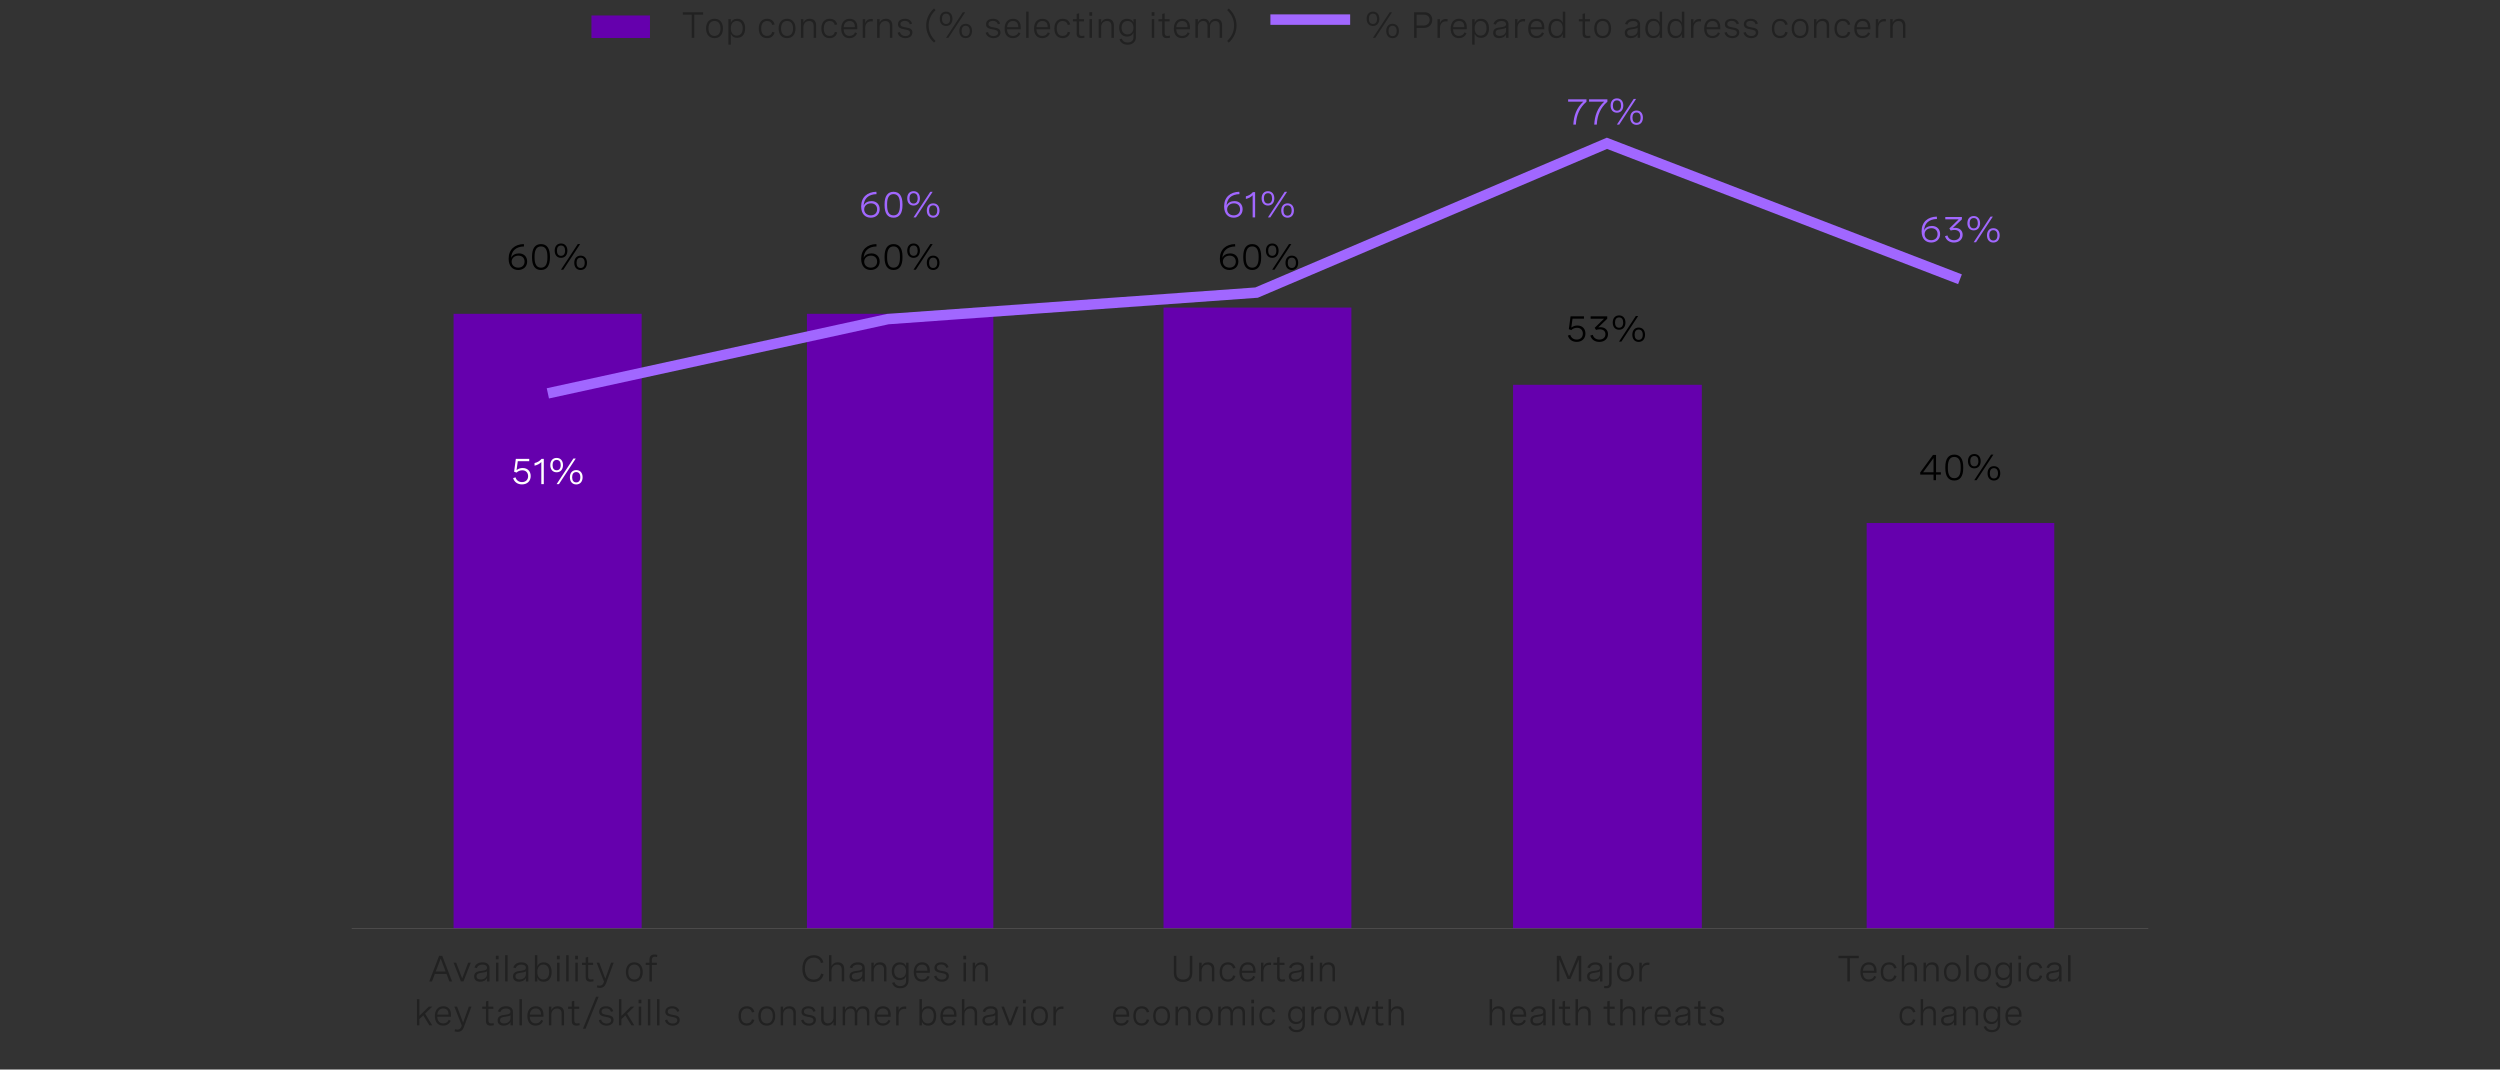 <?xml version="1.0" encoding="utf-8"?>
<!-- Generator: Adobe Illustrator 26.2.1, SVG Export Plug-In . SVG Version: 6.00 Build 0)  -->
<svg version="1.1" id="Layer_1" xmlns="http://www.w3.org/2000/svg" xmlns:xlink="http://www.w3.org/1999/xlink" x="0px" y="0px"
	 viewBox="0 0 956 409" style="enable-background:new 0 0 956 409;" xml:space="preserve">
<rect x="0" y="0" width="956" height="409" fill="#333333" stroke="none"/>
<style type="text/css">
	.st0{fill:#6500AD;}
	.st1{fill:#212121;}
	.st2{fill:#FFFFFF;}
	.st3{fill:#A167FF;}
	.st4{fill:none;stroke:#A167FF;stroke-width:4;stroke-miterlimit:10;}
	.st5{fill:none;stroke:#585656;stroke-width:0.25;stroke-miterlimit:10;}
	.st6{fill:#A6F5FF;}
	.st7{fill:#117C96;}
	.st8{fill:none;stroke:#585656;stroke-width:0.5;stroke-linejoin:round;stroke-miterlimit:10;}
	.st9{fill:#DAB8FF;}
</style>
<g>
	<g>
		<rect x="173.45" y="120" class="st0" width="71.91" height="235.08"/>
		<g>
			<g>
				<path class="st1" d="M164.15,375.3l3.76-9.8h1.2l3.77,9.8h-1.04l-1.09-2.87h-4.46l-1.09,2.87H164.15z M166.63,371.5h3.77
					l-1.88-4.96L166.63,371.5z"/>
				<path class="st1" d="M179.03,368.13h1.01l-2.81,7.16h-0.98l-2.81-7.16h1l2.3,6.04L179.03,368.13z"/>
				<path class="st1" d="M187.18,370.17v5.13h-0.93v-1.31c-0.59,1.06-1.62,1.42-2.64,1.42c-1.48,0-2.3-0.77-2.3-2.04
					c0-1.76,1.58-1.95,2.91-2.12c1.13-0.15,2.02-0.29,2.02-1.18c0-0.72-0.58-1.22-1.72-1.22c-1.15,0-1.89,0.51-2.19,1.39l-0.9-0.27
					c0.4-1.22,1.47-1.97,3.1-1.97C186.19,368,187.18,368.78,187.18,370.17z M186.24,372.48v-1.05c-0.47,0.32-1.22,0.45-1.98,0.55
					c-1.06,0.15-2.02,0.27-2.02,1.35c0,0.86,0.6,1.22,1.54,1.22C185.15,374.56,186.24,373.79,186.24,372.48z"/>
				<path class="st1" d="M190.67,365.47v1.38h-1.07v-1.38H190.67z M190.6,368.13v7.16h-0.94v-7.16H190.6z"/>
				<path class="st1" d="M193.16,365.27h0.94v10.03h-0.94V365.27z"/>
				<path class="st1" d="M202.04,370.17v5.13h-0.93v-1.31c-0.59,1.06-1.62,1.42-2.64,1.42c-1.48,0-2.3-0.77-2.3-2.04
					c0-1.76,1.58-1.95,2.91-2.12c1.13-0.15,2.02-0.29,2.02-1.18c0-0.72-0.58-1.22-1.72-1.22c-1.15,0-1.89,0.51-2.19,1.39l-0.9-0.27
					c0.4-1.22,1.47-1.97,3.1-1.97C201.06,368,202.04,368.78,202.04,370.17z M201.11,372.48v-1.05c-0.47,0.32-1.22,0.45-1.98,0.55
					c-1.06,0.15-2.02,0.27-2.02,1.35c0,0.86,0.6,1.22,1.54,1.22C200.02,374.56,201.11,373.79,201.11,372.48z"/>
				<path class="st1" d="M204.53,375.3v-10.03h0.94v4.29c0.46-1.13,1.36-1.56,2.44-1.56c2.02,0,3.04,1.5,3.04,3.71
					c0,2.19-1.02,3.71-3.06,3.71c-1.07,0-1.96-0.42-2.43-1.59v1.48H204.53z M210.01,371.7c0-1.79-0.85-2.86-2.26-2.86
					c-1.41,0-2.28,1.06-2.28,2.86c0,1.79,0.85,2.86,2.28,2.86S210.01,373.48,210.01,371.7z"/>
				<path class="st1" d="M214.03,365.47v1.38h-1.07v-1.38H214.03z M213.96,368.13v7.16h-0.94v-7.16H213.96z"/>
				<path class="st1" d="M216.51,365.27h0.94v10.03h-0.94V365.27z"/>
				<path class="st1" d="M221.01,365.47v1.38h-1.07v-1.38H221.01z M220.94,368.13v7.16h-0.94v-7.16H220.94z"/>
				<path class="st1" d="M226.8,368.13v0.86h-1.89v4.4c0,0.62,0.17,1.17,1.11,1.17c0.27,0,0.56-0.05,0.87-0.13l0.1,0.79
					c-0.42,0.12-0.85,0.19-1.26,0.19c-1.76,0-1.76-1.32-1.76-1.81v-4.6h-1.42v-0.86h1.42v-1.98l0.94-0.25v2.23H226.8z"/>
				<path class="st1" d="M233.67,368.13h1l-2.91,7.89c-0.44,1.18-1.25,1.76-2.34,1.76c-0.38,0-0.81-0.08-1.2-0.2l0.18-0.81
					c0.3,0.09,0.59,0.16,0.9,0.16c0.89,0,1.37-0.54,1.68-1.54l-2.84-7.26h1.03l2.3,6.14L233.67,368.13z"/>
				<path class="st1" d="M245.79,371.7c0,2.31-1.24,3.71-3.23,3.71s-3.23-1.39-3.23-3.71c0-2.3,1.24-3.71,3.23-3.71
					S245.79,369.4,245.79,371.7z M240.26,371.7c0,1.84,0.86,2.86,2.29,2.86c1.44,0,2.3-1.02,2.3-2.86c0-1.83-0.86-2.86-2.3-2.86
					C241.12,368.84,240.26,369.87,240.26,371.7z"/>
				<path class="st1" d="M248.34,375.3v-6.3h-1.42v-0.86h1.42v-1.07c0-1.48,0.72-2.07,1.98-2.07c0.36,0,0.69,0.05,1.03,0.16
					l-0.12,0.82c-0.27-0.09-0.52-0.14-0.78-0.14c-0.98,0-1.18,0.64-1.18,1.34v0.96h1.91v0.86h-1.91v6.3H248.34z"/>
				<path class="st1" d="M165.29,384.93l-2.75,2.67l2.74,4.49h-1.1l-2.3-3.81l-1.51,1.43v2.38h-0.94v-10.03h0.94v6.4l3.62-3.54
					H165.29z"/>
				<path class="st1" d="M172.45,388.79h-5.23c0.03,1.5,0.77,2.56,2.27,2.56c1.11,0,1.78-0.58,2.1-1.37l0.77,0.37
					c-0.48,1.08-1.42,1.85-2.93,1.85c-2.08,0-3.14-1.48-3.14-3.65c0-2.31,1.22-3.76,3.22-3.76c1.76,0,2.94,1.13,2.94,3.14V388.79z
					 M167.23,387.99h4.27v-0.14c0-1.5-0.8-2.21-2.02-2.21C168.09,385.64,167.34,386.64,167.23,387.99z"/>
				<path class="st1" d="M179.28,384.93h1l-2.91,7.89c-0.44,1.18-1.25,1.76-2.34,1.76c-0.38,0-0.81-0.07-1.2-0.2l0.18-0.81
					c0.3,0.09,0.59,0.16,0.9,0.16c0.89,0,1.37-0.54,1.68-1.54l-2.84-7.26h1.03l2.3,6.14L179.28,384.93z"/>
				<path class="st1" d="M188.66,384.93v0.86h-1.89v4.4c0,0.62,0.17,1.17,1.11,1.17c0.27,0,0.56-0.05,0.87-0.13l0.1,0.79
					c-0.42,0.12-0.85,0.18-1.26,0.18c-1.76,0-1.76-1.32-1.76-1.81v-4.6h-1.42v-0.86h1.42v-1.98l0.94-0.25v2.23H188.66z"/>
				<path class="st1" d="M196.15,386.97v5.13h-0.93v-1.3c-0.59,1.06-1.62,1.41-2.64,1.41c-1.48,0-2.3-0.77-2.3-2.04
					c0-1.76,1.58-1.95,2.91-2.12c1.13-0.15,2.02-0.29,2.02-1.18c0-0.72-0.58-1.22-1.72-1.22c-1.15,0-1.89,0.51-2.19,1.39l-0.9-0.27
					c0.4-1.22,1.47-1.98,3.1-1.98C195.17,384.79,196.15,385.58,196.15,386.97z M195.22,389.28v-1.04c-0.47,0.32-1.22,0.44-1.98,0.55
					c-1.06,0.15-2.02,0.27-2.02,1.35c0,0.85,0.6,1.22,1.54,1.22C194.13,391.36,195.22,390.59,195.22,389.28z"/>
				<path class="st1" d="M198.64,382.07h0.94v10.03h-0.94V382.07z"/>
				<path class="st1" d="M207.82,388.79h-5.23c0.03,1.5,0.77,2.56,2.27,2.56c1.11,0,1.78-0.58,2.1-1.37l0.77,0.37
					c-0.48,1.08-1.42,1.85-2.93,1.85c-2.08,0-3.14-1.48-3.14-3.65c0-2.31,1.22-3.76,3.22-3.76c1.76,0,2.94,1.13,2.94,3.14V388.79z
					 M202.6,387.99h4.27v-0.14c0-1.5-0.8-2.21-2.02-2.21C203.45,385.64,202.71,386.64,202.6,387.99z"/>
				<path class="st1" d="M209.89,384.93h0.94v1.36c0.43-0.94,1.22-1.5,2.42-1.5c1.59,0,2.45,0.96,2.45,2.49v4.81h-0.94v-4.47
					c0-1.24-0.57-1.96-1.72-1.96c-1.39,0-2.21,1.03-2.21,2.37v4.06h-0.94V384.93z"/>
				<path class="st1" d="M221.49,384.93v0.86h-1.89v4.4c0,0.62,0.17,1.17,1.11,1.17c0.27,0,0.56-0.05,0.87-0.13l0.1,0.79
					c-0.42,0.12-0.85,0.18-1.26,0.18c-1.76,0-1.76-1.32-1.76-1.81v-4.6h-1.42v-0.86h1.42v-1.98l0.94-0.25v2.23H221.49z"/>
				<path class="st1" d="M228.93,381.14l-5.01,12.25h-1.01l5.02-12.25H228.93z"/>
				<path class="st1" d="M233.64,386.92c-0.25-0.86-0.89-1.32-1.93-1.32c-1.07,0-1.67,0.48-1.67,1.22c0,0.94,0.97,1.1,2.03,1.28
					c1.22,0.2,2.56,0.42,2.56,1.91c0,1.32-1.05,2.2-2.66,2.2c-1.47,0-2.66-0.74-3-2.08l0.88-0.26c0.27,1.07,1.12,1.54,2.13,1.54
					c1.07,0,1.72-0.52,1.72-1.27c0-0.93-0.99-1.09-2.05-1.29c-1.22-0.22-2.54-0.46-2.54-1.94c0-1.33,1.06-2.11,2.64-2.11
					s2.46,0.77,2.74,1.87L233.64,386.92z"/>
				<path class="st1" d="M242.55,384.93l-2.75,2.67l2.74,4.49h-1.1l-2.3-3.81l-1.51,1.43v2.38h-0.94v-10.03h0.94v6.4l3.62-3.54
					H242.55z"/>
				<path class="st1" d="M245.26,382.27v1.38h-1.07v-1.38H245.26z M245.19,384.93v7.16h-0.94v-7.16H245.19z"/>
				<path class="st1" d="M247.74,382.07h0.94v10.03h-0.94V382.07z"/>
				<path class="st1" d="M251.24,382.07h0.94v10.03h-0.94V382.07z"/>
				<path class="st1" d="M258.94,386.92c-0.25-0.86-0.89-1.32-1.93-1.32c-1.07,0-1.67,0.48-1.67,1.22c0,0.94,0.97,1.1,2.03,1.28
					c1.22,0.2,2.56,0.42,2.56,1.91c0,1.32-1.05,2.2-2.66,2.2c-1.47,0-2.66-0.74-3-2.08l0.88-0.26c0.27,1.07,1.12,1.54,2.13,1.54
					c1.07,0,1.72-0.52,1.72-1.27c0-0.93-0.99-1.09-2.05-1.29c-1.22-0.22-2.54-0.46-2.54-1.94c0-1.33,1.06-2.11,2.64-2.11
					s2.46,0.77,2.74,1.87L258.94,386.92z"/>
			</g>
		</g>
		<g>
			<g>
				<path class="st2" d="M202.38,175.47v0.9H198l-0.46,3.4c0.71-0.57,1.52-0.8,2.32-0.8c1.97,0,3.08,1.33,3.08,3.07
					c0,1.89-1.3,3.2-3.34,3.2c-1.67,0-2.94-0.9-3.38-2.42l0.92-0.28c0.33,1.15,1.25,1.81,2.47,1.81c1.45,0,2.34-0.93,2.34-2.26
					c0-1.23-0.76-2.25-2.23-2.25c-0.85,0-1.67,0.34-2.19,0.88l-0.94-0.34l0.66-4.91H202.38z"/>
				<path class="st2" d="M207.95,175.47v9.67H207v-8.46c-0.62,0.68-1.48,1.15-2.59,1.39v-1c1.1-0.24,2-0.79,2.69-1.61H207.95z"/>
				<path class="st2" d="M215.29,177.85c0,1.67-0.94,2.75-2.43,2.75c-1.49,0-2.43-1.07-2.43-2.75c0-1.68,0.94-2.74,2.43-2.74
					C214.35,175.11,215.29,176.18,215.29,177.85z M211.3,177.85c0,1.26,0.55,1.98,1.57,1.98c1,0,1.55-0.72,1.55-1.98
					c0-1.25-0.55-1.97-1.55-1.97C211.85,175.88,211.3,176.6,211.3,177.85z M220.17,175.34l-6.43,9.8h-0.9l6.43-9.8H220.17z
					 M222.79,182.49c0,1.68-0.94,2.76-2.43,2.76s-2.43-1.07-2.43-2.76c0-1.67,0.94-2.73,2.43-2.73S222.79,180.82,222.79,182.49z
					 M218.79,182.49c0,1.26,0.55,1.98,1.56,1.98s1.56-0.72,1.56-1.98c0-1.25-0.55-1.97-1.56-1.97S218.79,181.24,218.79,182.49z"/>
			</g>
		</g>
		<g>
			<g>
				<path d="M200.38,94.24c-3.13,0.07-4.83,1.74-4.93,4.44c0.39-1.2,1.69-1.78,2.99-1.78c1.98,0,3.14,1.32,3.14,3.1
					c0,2-1.48,3.25-3.42,3.25c-2.03,0-3.66-1.36-3.66-4.31c0-3.52,2.31-5.54,5.82-5.61L200.38,94.24z M200.59,100.04
					c0-1.37-0.9-2.28-2.34-2.28c-1.39,0-2.6,0.85-2.6,2.29c0,1.37,1.07,2.3,2.53,2.3C199.56,102.35,200.59,101.51,200.59,100.04z"/>
				<path d="M210.3,98.09v0.41c0,3.11-1.18,4.75-3.42,4.75c-2.26,0-3.43-1.64-3.43-4.75v-0.41c0-3.11,1.18-4.75,3.43-4.75
					C209.12,93.34,210.3,94.98,210.3,98.09z M204.42,98.09v0.41c0,2.59,0.81,3.86,2.46,3.86c1.65,0,2.45-1.27,2.45-3.86v-0.41
					c0-2.59-0.81-3.86-2.45-3.86C205.22,94.23,204.42,95.5,204.42,98.09z"/>
				<path d="M216.97,95.85c0,1.67-0.94,2.75-2.43,2.75c-1.49,0-2.43-1.07-2.43-2.75c0-1.68,0.94-2.74,2.43-2.74
					C216.02,93.11,216.97,94.18,216.97,95.85z M212.97,95.85c0,1.26,0.55,1.98,1.57,1.98c1,0,1.55-0.72,1.55-1.98
					c0-1.25-0.55-1.97-1.55-1.97C213.52,93.88,212.97,94.6,212.97,95.85z M221.84,93.34l-6.43,9.8h-0.9l6.43-9.8H221.84z
					 M224.46,100.49c0,1.68-0.94,2.76-2.43,2.76s-2.43-1.07-2.43-2.76c0-1.67,0.94-2.73,2.43-2.73S224.46,98.82,224.46,100.49z
					 M220.47,100.49c0,1.26,0.55,1.98,1.56,1.98s1.56-0.72,1.56-1.98c0-1.25-0.55-1.97-1.56-1.97S220.47,99.24,220.47,100.49z"/>
			</g>
		</g>
	</g>
	<g>
		<rect x="308.57" y="120" class="st0" width="71.28" height="235.08"/>
		<g>
			<g>
				<path class="st1" d="M313.91,368.26c-0.31-1.37-1.32-2.06-2.73-2.06c-2.2,0-3.38,1.7-3.38,4.23c0,2.6,1.24,4.16,3.32,4.16
					c1.51,0,2.54-0.83,2.87-2.3l0.95,0.24c-0.4,1.87-1.8,2.99-3.84,2.99c-2.69,0-4.29-1.91-4.29-5.06c0-3.15,1.59-5.19,4.38-5.19
					c1.9,0,3.26,0.96,3.68,2.76L313.91,368.26z"/>
				<path class="st1" d="M317.01,365.27h0.94v4.22c0.43-0.94,1.22-1.5,2.42-1.5c1.59,0,2.45,0.96,2.45,2.49v4.81h-0.94v-4.47
					c0-1.24-0.57-1.96-1.72-1.96c-1.39,0-2.21,1.03-2.21,2.37v4.06h-0.94V365.27z"/>
				<path class="st1" d="M330.7,370.17v5.13h-0.93v-1.31c-0.59,1.06-1.62,1.42-2.64,1.42c-1.48,0-2.3-0.77-2.3-2.04
					c0-1.76,1.58-1.95,2.91-2.12c1.13-0.15,2.02-0.29,2.02-1.18c0-0.72-0.58-1.22-1.72-1.22c-1.15,0-1.89,0.51-2.19,1.39l-0.9-0.27
					c0.4-1.22,1.47-1.97,3.1-1.97C329.71,368,330.7,368.78,330.7,370.17z M329.76,372.48v-1.05c-0.47,0.32-1.22,0.45-1.98,0.55
					c-1.06,0.15-2.02,0.27-2.02,1.35c0,0.86,0.6,1.22,1.54,1.22C328.67,374.56,329.76,373.79,329.76,372.48z"/>
				<path class="st1" d="M333.18,368.13h0.94v1.36c0.43-0.94,1.22-1.5,2.42-1.5c1.59,0,2.45,0.96,2.45,2.49v4.81h-0.94v-4.47
					c0-1.24-0.57-1.96-1.72-1.96c-1.39,0-2.21,1.03-2.21,2.37v4.06h-0.94V368.13z"/>
				<path class="st1" d="M347.42,368.13v6.93c0,1.7-1.24,2.86-3.17,2.86c-1.64,0-2.76-0.86-3.12-2.09l0.9-0.25
					c0.28,0.94,1.06,1.5,2.24,1.5c1.39,0,2.21-0.77,2.21-1.99v-1.8c-0.44,1.09-1.33,1.53-2.43,1.53c-2.01,0-3.04-1.46-3.04-3.42
					c0-1.93,1.01-3.4,3.05-3.4c1.07,0,1.97,0.4,2.43,1.5v-1.37H347.42z M341.93,371.4c0,1.54,0.86,2.57,2.27,2.57
					c1.42,0,2.27-1.03,2.27-2.57c0-1.54-0.85-2.56-2.27-2.56C342.78,368.84,341.93,369.87,341.93,371.4z"/>
				<path class="st1" d="M355.58,371.99h-5.23c0.03,1.5,0.77,2.56,2.27,2.56c1.11,0,1.78-0.58,2.1-1.38l0.77,0.37
					c-0.48,1.08-1.42,1.85-2.93,1.85c-2.08,0-3.14-1.48-3.14-3.65c0-2.31,1.22-3.76,3.22-3.76c1.76,0,2.94,1.13,2.94,3.14V371.99z
					 M350.36,371.2h4.27v-0.14c0-1.5-0.8-2.21-2.02-2.21C351.22,368.84,350.47,369.84,350.36,371.2z"/>
				<path class="st1" d="M361.86,370.12c-0.25-0.85-0.89-1.32-1.93-1.32c-1.07,0-1.67,0.48-1.67,1.22c0,0.94,0.97,1.1,2.03,1.28
					c1.22,0.2,2.56,0.42,2.56,1.91c0,1.32-1.05,2.2-2.66,2.2c-1.47,0-2.66-0.74-3-2.09l0.88-0.26c0.27,1.07,1.12,1.54,2.13,1.54
					c1.07,0,1.72-0.52,1.72-1.27c0-0.93-0.99-1.09-2.05-1.29c-1.22-0.22-2.54-0.46-2.54-1.94c0-1.33,1.06-2.11,2.64-2.11
					s2.46,0.77,2.74,1.87L361.86,370.12z"/>
				<path class="st1" d="M369.46,365.47v1.38h-1.07v-1.38H369.46z M369.39,368.13v7.16h-0.94v-7.16H369.39z"/>
				<path class="st1" d="M371.94,368.13h0.94v1.36c0.43-0.94,1.22-1.5,2.42-1.5c1.59,0,2.45,0.96,2.45,2.49v4.81h-0.94v-4.47
					c0-1.24-0.57-1.96-1.72-1.96c-1.39,0-2.21,1.03-2.21,2.37v4.06h-0.94V368.13z"/>
				<path class="st1" d="M287.55,387.15c-0.25-0.97-0.93-1.51-1.96-1.51c-1.35,0-2.26,0.94-2.26,2.87c0,1.81,0.79,2.84,2.24,2.84
					c1.06,0,1.74-0.55,1.98-1.56l0.91,0.2c-0.33,1.33-1.3,2.21-2.89,2.21c-2,0-3.17-1.39-3.17-3.69c0-2.37,1.24-3.72,3.21-3.72
					c1.59,0,2.53,0.87,2.86,2.16L287.55,387.15z"/>
				<path class="st1" d="M296.44,388.5c0,2.31-1.24,3.71-3.23,3.71s-3.23-1.39-3.23-3.71c0-2.3,1.24-3.71,3.23-3.71
					S296.44,386.2,296.44,388.5z M290.92,388.5c0,1.84,0.86,2.86,2.29,2.86c1.44,0,2.3-1.02,2.3-2.86c0-1.83-0.86-2.86-2.3-2.86
					C291.78,385.64,290.92,386.67,290.92,388.5z"/>
				<path class="st1" d="M298.52,384.93h0.94v1.36c0.43-0.94,1.22-1.5,2.42-1.5c1.59,0,2.45,0.96,2.45,2.49v4.81h-0.94v-4.47
					c0-1.24-0.57-1.96-1.72-1.96c-1.39,0-2.21,1.03-2.21,2.37v4.06h-0.94V384.93z"/>
				<path class="st1" d="M311.02,386.92c-0.25-0.86-0.89-1.32-1.93-1.32c-1.07,0-1.67,0.48-1.67,1.22c0,0.94,0.97,1.1,2.03,1.28
					c1.22,0.2,2.56,0.42,2.56,1.91c0,1.32-1.05,2.2-2.66,2.2c-1.47,0-2.66-0.74-3-2.08l0.88-0.26c0.27,1.07,1.12,1.54,2.13,1.54
					c1.07,0,1.72-0.52,1.72-1.27c0-0.93-0.99-1.09-2.05-1.29c-1.22-0.22-2.54-0.46-2.54-1.94c0-1.33,1.06-2.11,2.64-2.11
					s2.46,0.77,2.74,1.87L311.02,386.92z"/>
				<path class="st1" d="M319.67,392.1h-0.94v-1.39c-0.43,0.94-1.22,1.5-2.36,1.5c-1.5,0-2.37-0.95-2.37-2.49v-4.79h0.94v4.44
					c0,1.24,0.57,1.96,1.65,1.96c1.32,0,2.14-1.03,2.14-2.37v-4.03h0.94V392.1z"/>
				<path class="st1" d="M322.23,384.93h0.94v1.33c0.4-0.94,1.17-1.47,2.28-1.47c1.16,0,1.86,0.58,2.11,1.68
					c0.41-1.06,1.22-1.68,2.5-1.68c1.55,0,2.39,0.91,2.39,2.43v4.87h-0.94v-4.46c0-1.29-0.57-1.97-1.66-1.97
					c-1.28,0-2.04,0.96-2.04,2.3v4.12h-0.94v-4.46c0-1.28-0.55-1.97-1.64-1.97c-1.29,0-2.06,0.95-2.06,2.3v4.12h-0.94V384.93z"/>
				<path class="st1" d="M340.61,388.79h-5.23c0.03,1.5,0.77,2.56,2.27,2.56c1.11,0,1.78-0.58,2.1-1.37l0.77,0.37
					c-0.48,1.08-1.42,1.85-2.93,1.85c-2.08,0-3.14-1.48-3.14-3.65c0-2.31,1.22-3.76,3.22-3.76c1.76,0,2.94,1.13,2.94,3.14V388.79z
					 M335.39,387.99h4.27v-0.14c0-1.5-0.8-2.21-2.02-2.21C336.25,385.64,335.5,386.64,335.39,387.99z"/>
				<path class="st1" d="M342.69,384.93h0.94v1.59c0.38-1.17,1.27-1.65,2.32-1.65c0.2,0,0.4,0.02,0.61,0.06l-0.05,0.89
					c-0.21-0.03-0.4-0.05-0.61-0.05c-1.46,0-2.27,0.98-2.27,2.69v3.64h-0.94V384.93z"/>
				<path class="st1" d="M351.59,392.1v-10.03h0.94v4.29c0.46-1.13,1.36-1.57,2.44-1.57c2.02,0,3.04,1.5,3.04,3.71
					c0,2.2-1.02,3.71-3.06,3.71c-1.07,0-1.96-0.42-2.43-1.59v1.48H351.59z M357.07,388.5c0-1.79-0.85-2.86-2.26-2.86
					c-1.41,0-2.28,1.06-2.28,2.86c0,1.79,0.85,2.86,2.28,2.86S357.07,390.29,357.07,388.5z"/>
				<path class="st1" d="M365.76,388.79h-5.23c0.03,1.5,0.77,2.56,2.27,2.56c1.11,0,1.78-0.58,2.1-1.37l0.77,0.37
					c-0.48,1.08-1.42,1.85-2.93,1.85c-2.08,0-3.14-1.48-3.14-3.65c0-2.31,1.22-3.76,3.22-3.76c1.76,0,2.94,1.13,2.94,3.14V388.79z
					 M360.55,387.99h4.27v-0.14c0-1.5-0.8-2.21-2.02-2.21C361.4,385.64,360.66,386.64,360.55,387.99z"/>
				<path class="st1" d="M367.84,382.07h0.94v4.22c0.43-0.94,1.22-1.5,2.42-1.5c1.59,0,2.45,0.96,2.45,2.49v4.81h-0.94v-4.47
					c0-1.24-0.57-1.96-1.72-1.96c-1.39,0-2.21,1.03-2.21,2.37v4.06h-0.94V382.07z"/>
				<path class="st1" d="M381.53,386.97v5.13h-0.93v-1.3c-0.59,1.06-1.62,1.41-2.64,1.41c-1.48,0-2.3-0.77-2.3-2.04
					c0-1.76,1.58-1.95,2.91-2.12c1.13-0.15,2.02-0.29,2.02-1.18c0-0.72-0.58-1.22-1.72-1.22c-1.15,0-1.89,0.51-2.19,1.39l-0.9-0.27
					c0.4-1.22,1.47-1.98,3.1-1.98C380.54,384.79,381.53,385.58,381.53,386.97z M380.59,389.28v-1.04c-0.47,0.32-1.22,0.44-1.98,0.55
					c-1.06,0.15-2.02,0.27-2.02,1.35c0,0.85,0.6,1.22,1.54,1.22C379.5,391.36,380.59,390.59,380.59,389.28z"/>
				<path class="st1" d="M388.51,384.93h1.01l-2.81,7.16h-0.98l-2.81-7.16h1l2.3,6.04L388.51,384.93z"/>
				<path class="st1" d="M392.26,382.27v1.38h-1.07v-1.38H392.26z M392.19,384.93v7.16h-0.94v-7.16H392.19z"/>
				<path class="st1" d="M400.73,388.5c0,2.31-1.24,3.71-3.23,3.71s-3.23-1.39-3.23-3.71c0-2.3,1.24-3.71,3.23-3.71
					S400.73,386.2,400.73,388.5z M395.21,388.5c0,1.84,0.86,2.86,2.29,2.86c1.44,0,2.3-1.02,2.3-2.86c0-1.83-0.86-2.86-2.3-2.86
					C396.07,385.64,395.21,386.67,395.21,388.5z"/>
				<path class="st1" d="M402.81,384.93h0.94v1.59c0.38-1.17,1.27-1.65,2.32-1.65c0.2,0,0.4,0.02,0.61,0.06l-0.05,0.89
					c-0.21-0.03-0.4-0.05-0.61-0.05c-1.46,0-2.27,0.98-2.27,2.69v3.64h-0.94V384.93z"/>
			</g>
		</g>
		<g>
			<g>
				<path d="M335.19,94.24c-3.13,0.07-4.83,1.74-4.93,4.44c0.39-1.2,1.69-1.78,2.99-1.78c1.98,0,3.14,1.32,3.14,3.1
					c0,2-1.48,3.25-3.42,3.25c-2.03,0-3.66-1.36-3.66-4.31c0-3.52,2.31-5.54,5.82-5.61L335.19,94.24z M335.41,100.04
					c0-1.37-0.9-2.28-2.34-2.28c-1.39,0-2.6,0.85-2.6,2.29c0,1.37,1.07,2.3,2.53,2.3C334.37,102.35,335.41,101.51,335.41,100.04z"/>
				<path d="M345.11,98.09v0.41c0,3.11-1.18,4.75-3.42,4.75c-2.26,0-3.43-1.64-3.43-4.75v-0.41c0-3.11,1.18-4.75,3.43-4.75
					C343.94,93.34,345.11,94.98,345.11,98.09z M339.23,98.09v0.41c0,2.59,0.81,3.86,2.46,3.86c1.65,0,2.45-1.27,2.45-3.86v-0.41
					c0-2.59-0.81-3.86-2.45-3.86C340.03,94.23,339.23,95.5,339.23,98.09z"/>
				<path d="M351.78,95.85c0,1.67-0.94,2.75-2.43,2.75c-1.49,0-2.43-1.07-2.43-2.75c0-1.68,0.94-2.74,2.43-2.74
					C350.83,93.11,351.78,94.18,351.78,95.85z M347.79,95.85c0,1.26,0.55,1.98,1.57,1.98c1,0,1.55-0.72,1.55-1.98
					c0-1.25-0.55-1.97-1.55-1.97C348.33,93.88,347.79,94.6,347.79,95.85z M356.65,93.34l-6.43,9.8h-0.9l6.43-9.8H356.65z
					 M359.27,100.49c0,1.68-0.94,2.76-2.43,2.76s-2.43-1.07-2.43-2.76c0-1.67,0.94-2.73,2.43-2.73S359.27,98.82,359.27,100.49z
					 M355.28,100.49c0,1.26,0.55,1.98,1.56,1.98s1.56-0.72,1.56-1.98c0-1.25-0.55-1.97-1.56-1.97S355.28,99.24,355.28,100.49z"/>
			</g>
		</g>
		<g>
			<path class="st3" d="M335.19,74.24c-3.13,0.07-4.83,1.74-4.93,4.44c0.39-1.2,1.69-1.78,2.99-1.78c1.98,0,3.14,1.32,3.14,3.1
				c0,2-1.48,3.25-3.42,3.25c-2.03,0-3.66-1.36-3.66-4.31c0-3.52,2.31-5.54,5.82-5.61L335.19,74.24z M335.41,80.04
				c0-1.37-0.9-2.28-2.34-2.28c-1.39,0-2.6,0.85-2.6,2.29c0,1.37,1.07,2.3,2.53,2.3C334.37,82.35,335.41,81.51,335.41,80.04z"/>
			<path class="st3" d="M345.11,78.09v0.41c0,3.11-1.18,4.75-3.42,4.75c-2.26,0-3.43-1.64-3.43-4.75v-0.41
				c0-3.11,1.18-4.75,3.43-4.75C343.94,73.34,345.11,74.98,345.11,78.09z M339.23,78.09v0.41c0,2.59,0.81,3.86,2.46,3.86
				c1.65,0,2.45-1.27,2.45-3.86v-0.41c0-2.59-0.81-3.86-2.45-3.86C340.03,74.23,339.23,75.5,339.23,78.09z"/>
			<path class="st3" d="M351.78,75.85c0,1.67-0.94,2.75-2.43,2.75c-1.49,0-2.43-1.07-2.43-2.75c0-1.68,0.94-2.74,2.43-2.74
				C350.83,73.11,351.78,74.18,351.78,75.85z M347.79,75.85c0,1.26,0.55,1.98,1.57,1.98c1,0,1.55-0.72,1.55-1.98
				c0-1.25-0.55-1.97-1.55-1.97C348.33,73.88,347.79,74.6,347.79,75.85z M356.65,73.34l-6.43,9.8h-0.9l6.43-9.8H356.65z
				 M359.27,80.49c0,1.68-0.94,2.76-2.43,2.76s-2.43-1.07-2.43-2.76c0-1.67,0.94-2.73,2.43-2.73S359.27,78.82,359.27,80.49z
				 M355.28,80.49c0,1.26,0.55,1.98,1.56,1.98s1.56-0.72,1.56-1.98c0-1.25-0.55-1.97-1.56-1.97S355.28,79.24,355.28,80.49z"/>
		</g>
	</g>
	<g>
		<rect x="444.93" y="117.62" class="st0" width="71.84" height="237.46"/>
		<g>
			<g>
				<path class="st1" d="M454.97,365.49h0.97v6.64c0,2.13-1.26,3.39-3.54,3.39s-3.53-1.26-3.53-3.39v-6.64h0.97v6.61
					c0,1.55,0.9,2.49,2.56,2.49c1.67,0,2.57-0.94,2.57-2.49V365.49z"/>
				<path class="st1" d="M458.56,368.13h0.94v1.36c0.43-0.94,1.22-1.5,2.42-1.5c1.59,0,2.45,0.96,2.45,2.49v4.81h-0.94v-4.47
					c0-1.24-0.57-1.96-1.72-1.96c-1.39,0-2.21,1.03-2.21,2.37v4.06h-0.94V368.13z"/>
				<path class="st1" d="M471.53,370.35c-0.25-0.97-0.93-1.51-1.96-1.51c-1.35,0-2.26,0.94-2.26,2.87c0,1.81,0.79,2.84,2.24,2.84
					c1.06,0,1.74-0.55,1.98-1.56l0.91,0.2c-0.33,1.33-1.3,2.21-2.89,2.21c-2,0-3.17-1.39-3.17-3.69c0-2.37,1.24-3.72,3.21-3.72
					c1.59,0,2.53,0.87,2.86,2.16L471.53,370.35z"/>
				<path class="st1" d="M480.12,371.99h-5.23c0.03,1.5,0.77,2.56,2.27,2.56c1.11,0,1.78-0.58,2.1-1.38l0.77,0.37
					c-0.48,1.08-1.42,1.85-2.93,1.85c-2.08,0-3.14-1.48-3.14-3.65c0-2.31,1.22-3.76,3.22-3.76c1.76,0,2.94,1.13,2.94,3.14V371.99z
					 M474.91,371.2h4.27v-0.14c0-1.5-0.8-2.21-2.02-2.21C475.76,368.84,475.02,369.84,474.91,371.2z"/>
				<path class="st1" d="M482.2,368.13h0.94v1.59c0.38-1.17,1.27-1.65,2.32-1.65c0.2,0,0.4,0.02,0.61,0.06l-0.05,0.9
					c-0.21-0.03-0.4-0.05-0.61-0.05c-1.46,0-2.27,0.98-2.27,2.69v3.64h-0.94V368.13z"/>
				<path class="st1" d="M491.2,368.13v0.86h-1.89v4.4c0,0.62,0.17,1.17,1.11,1.17c0.27,0,0.56-0.05,0.87-0.13l0.1,0.79
					c-0.42,0.12-0.85,0.19-1.26,0.19c-1.76,0-1.76-1.32-1.76-1.81v-4.6h-1.42v-0.86h1.42v-1.98l0.94-0.25v2.23H491.2z"/>
				<path class="st1" d="M498.7,370.17v5.13h-0.93v-1.31c-0.59,1.06-1.62,1.42-2.64,1.42c-1.48,0-2.3-0.77-2.3-2.04
					c0-1.76,1.58-1.95,2.91-2.12c1.13-0.15,2.02-0.29,2.02-1.18c0-0.72-0.58-1.22-1.72-1.22c-1.15,0-1.89,0.51-2.19,1.39l-0.9-0.27
					c0.4-1.22,1.47-1.97,3.1-1.97C497.71,368,498.7,368.78,498.7,370.17z M497.76,372.48v-1.05c-0.47,0.32-1.22,0.45-1.98,0.55
					c-1.06,0.15-2.02,0.27-2.02,1.35c0,0.86,0.6,1.22,1.54,1.22C496.67,374.56,497.76,373.79,497.76,372.48z"/>
				<path class="st1" d="M502.19,365.47v1.38h-1.07v-1.38H502.19z M502.12,368.13v7.16h-0.94v-7.16H502.12z"/>
				<path class="st1" d="M504.68,368.13h0.94v1.36c0.43-0.94,1.22-1.5,2.42-1.5c1.59,0,2.45,0.96,2.45,2.49v4.81h-0.94v-4.47
					c0-1.24-0.57-1.96-1.72-1.96c-1.39,0-2.21,1.03-2.21,2.37v4.06h-0.94V368.13z"/>
				<path class="st1" d="M431.78,388.79h-5.23c0.03,1.5,0.77,2.56,2.27,2.56c1.11,0,1.78-0.58,2.1-1.37l0.77,0.37
					c-0.48,1.08-1.42,1.85-2.93,1.85c-2.08,0-3.14-1.48-3.14-3.65c0-2.31,1.22-3.76,3.22-3.76c1.76,0,2.94,1.13,2.94,3.14V388.79z
					 M426.56,387.99h4.27v-0.14c0-1.5-0.8-2.21-2.02-2.21C427.42,385.64,426.67,386.64,426.56,387.99z"/>
				<path class="st1" d="M438.53,387.15c-0.25-0.97-0.93-1.51-1.96-1.51c-1.35,0-2.26,0.94-2.26,2.87c0,1.81,0.79,2.84,2.24,2.84
					c1.06,0,1.74-0.55,1.98-1.56l0.91,0.2c-0.33,1.33-1.3,2.21-2.89,2.21c-2,0-3.17-1.39-3.17-3.69c0-2.37,1.24-3.72,3.21-3.72
					c1.59,0,2.53,0.87,2.86,2.16L438.53,387.15z"/>
				<path class="st1" d="M447.43,388.5c0,2.31-1.24,3.71-3.23,3.71s-3.23-1.39-3.23-3.71c0-2.3,1.24-3.71,3.23-3.71
					S447.43,386.2,447.43,388.5z M441.9,388.5c0,1.84,0.86,2.86,2.29,2.86c1.44,0,2.3-1.02,2.3-2.86c0-1.83-0.86-2.86-2.3-2.86
					C442.76,385.64,441.9,386.67,441.9,388.5z"/>
				<path class="st1" d="M449.51,384.93h0.94v1.36c0.43-0.94,1.22-1.5,2.42-1.5c1.59,0,2.45,0.96,2.45,2.49v4.81h-0.94v-4.47
					c0-1.24-0.57-1.96-1.72-1.96c-1.39,0-2.21,1.03-2.21,2.37v4.06h-0.94V384.93z"/>
				<path class="st1" d="M463.78,388.5c0,2.31-1.24,3.71-3.23,3.71s-3.23-1.39-3.23-3.71c0-2.3,1.24-3.71,3.23-3.71
					S463.78,386.2,463.78,388.5z M458.26,388.5c0,1.84,0.86,2.86,2.29,2.86c1.44,0,2.3-1.02,2.3-2.86c0-1.83-0.86-2.86-2.3-2.86
					C459.12,385.64,458.26,386.67,458.26,388.5z"/>
				<path class="st1" d="M465.86,384.93h0.94v1.33c0.4-0.94,1.17-1.47,2.28-1.47c1.16,0,1.86,0.58,2.11,1.68
					c0.41-1.06,1.22-1.68,2.5-1.68c1.55,0,2.39,0.91,2.39,2.43v4.87h-0.94v-4.46c0-1.29-0.57-1.97-1.66-1.97
					c-1.28,0-2.04,0.96-2.04,2.3v4.12h-0.94v-4.46c0-1.28-0.55-1.97-1.64-1.97c-1.29,0-2.06,0.95-2.06,2.3v4.12h-0.94V384.93z"/>
				<path class="st1" d="M479.56,382.27v1.38h-1.07v-1.38H479.56z M479.49,384.93v7.16h-0.94v-7.16H479.49z"/>
				<path class="st1" d="M486.73,387.15c-0.25-0.97-0.93-1.51-1.96-1.51c-1.35,0-2.26,0.94-2.26,2.87c0,1.81,0.79,2.84,2.24,2.84
					c1.06,0,1.74-0.55,1.98-1.56l0.91,0.2c-0.33,1.33-1.3,2.21-2.89,2.21c-2,0-3.17-1.39-3.17-3.69c0-2.37,1.24-3.72,3.21-3.72
					c1.59,0,2.53,0.87,2.86,2.16L486.73,387.15z"/>
				<path class="st1" d="M498.98,384.93v6.93c0,1.7-1.24,2.86-3.17,2.86c-1.64,0-2.76-0.85-3.12-2.09l0.9-0.25
					c0.28,0.94,1.06,1.5,2.24,1.5c1.39,0,2.21-0.77,2.21-1.99v-1.8c-0.44,1.09-1.33,1.53-2.43,1.53c-2.01,0-3.04-1.46-3.04-3.42
					c0-1.94,1.01-3.4,3.05-3.4c1.07,0,1.97,0.4,2.43,1.5v-1.37H498.98z M493.49,388.2c0,1.54,0.86,2.57,2.27,2.57
					c1.42,0,2.27-1.03,2.27-2.57c0-1.54-0.85-2.56-2.27-2.56C494.34,385.64,493.49,386.67,493.49,388.2z"/>
				<path class="st1" d="M501.46,384.93h0.94v1.59c0.38-1.17,1.27-1.65,2.32-1.65c0.2,0,0.4,0.02,0.61,0.06l-0.05,0.89
					c-0.21-0.03-0.4-0.05-0.61-0.05c-1.46,0-2.27,0.98-2.27,2.69v3.64h-0.94V384.93z"/>
				<path class="st1" d="M512.81,388.5c0,2.31-1.24,3.71-3.23,3.71s-3.23-1.39-3.23-3.71c0-2.3,1.24-3.71,3.23-3.71
					S512.81,386.2,512.81,388.5z M507.29,388.5c0,1.84,0.86,2.86,2.29,2.86c1.44,0,2.3-1.02,2.3-2.86c0-1.83-0.86-2.86-2.3-2.86
					C508.15,385.64,507.29,386.67,507.29,388.5z"/>
				<path class="st1" d="M522.85,384.93h0.98l-2.13,7.16h-0.98l-1.83-5.8l-1.83,5.8h-0.99l-2.13-7.16h0.98l1.66,6.04l1.81-6.04h0.99
					l1.81,6.04L522.85,384.93z"/>
				<path class="st1" d="M528.88,384.93v0.86h-1.89v4.4c0,0.62,0.17,1.17,1.11,1.17c0.27,0,0.56-0.05,0.87-0.13l0.1,0.79
					c-0.42,0.12-0.85,0.18-1.26,0.18c-1.76,0-1.76-1.32-1.76-1.81v-4.6h-1.42v-0.86h1.42v-1.98l0.94-0.25v2.23H528.88z"/>
				<path class="st1" d="M530.98,382.07h0.94v4.22c0.43-0.94,1.22-1.5,2.42-1.5c1.59,0,2.45,0.96,2.45,2.49v4.81h-0.94v-4.47
					c0-1.24-0.57-1.96-1.72-1.96c-1.39,0-2.21,1.03-2.21,2.37v4.06h-0.94V382.07z"/>
			</g>
		</g>
		<g>
			<g>
				<path d="M472.35,94.24c-3.13,0.07-4.83,1.74-4.93,4.44c0.39-1.2,1.69-1.78,2.99-1.78c1.98,0,3.14,1.32,3.14,3.1
					c0,2-1.48,3.25-3.42,3.25c-2.03,0-3.66-1.36-3.66-4.31c0-3.52,2.31-5.54,5.82-5.61L472.35,94.24z M472.57,100.04
					c0-1.37-0.9-2.28-2.34-2.28c-1.39,0-2.6,0.85-2.6,2.29c0,1.37,1.07,2.3,2.53,2.3C471.53,102.35,472.57,101.51,472.57,100.04z"/>
				<path d="M482.27,98.09v0.41c0,3.11-1.18,4.75-3.42,4.75c-2.26,0-3.43-1.64-3.43-4.75v-0.41c0-3.11,1.18-4.75,3.43-4.75
					C481.1,93.34,482.27,94.98,482.27,98.09z M476.39,98.09v0.41c0,2.59,0.81,3.86,2.46,3.86c1.65,0,2.45-1.27,2.45-3.86v-0.41
					c0-2.59-0.81-3.86-2.45-3.86C477.19,94.23,476.39,95.5,476.39,98.09z"/>
				<path d="M488.94,95.85c0,1.67-0.94,2.75-2.43,2.75c-1.49,0-2.43-1.07-2.43-2.75c0-1.68,0.94-2.74,2.43-2.74
					C488,93.11,488.94,94.18,488.94,95.85z M484.95,95.85c0,1.26,0.55,1.98,1.57,1.98c1,0,1.55-0.72,1.55-1.98
					c0-1.25-0.55-1.97-1.55-1.97C485.49,93.88,484.95,94.6,484.95,95.85z M493.81,93.34l-6.43,9.8h-0.9l6.43-9.8H493.81z
					 M496.43,100.49c0,1.68-0.94,2.76-2.43,2.76s-2.43-1.07-2.43-2.76c0-1.67,0.94-2.73,2.43-2.73S496.43,98.82,496.43,100.49z
					 M492.44,100.49c0,1.26,0.55,1.98,1.56,1.98s1.56-0.72,1.56-1.98c0-1.25-0.55-1.97-1.56-1.97S492.44,99.24,492.44,100.49z"/>
			</g>
		</g>
		<g>
			<path class="st3" d="M473.98,74.24c-3.13,0.07-4.83,1.74-4.93,4.44c0.39-1.2,1.69-1.78,2.99-1.78c1.98,0,3.14,1.32,3.14,3.1
				c0,2-1.48,3.25-3.42,3.25c-2.03,0-3.66-1.36-3.66-4.31c0-3.52,2.31-5.54,5.82-5.61L473.98,74.24z M474.2,80.04
				c0-1.37-0.9-2.28-2.34-2.28c-1.39,0-2.6,0.85-2.6,2.29c0,1.37,1.07,2.3,2.53,2.3C473.17,82.35,474.2,81.51,474.2,80.04z"/>
			<path class="st3" d="M479.96,73.47v9.67h-0.95v-8.46c-0.62,0.68-1.48,1.15-2.59,1.39v-1c1.1-0.24,2-0.79,2.69-1.61H479.96z"/>
			<path class="st3" d="M487.3,75.85c0,1.67-0.94,2.75-2.43,2.75c-1.49,0-2.43-1.07-2.43-2.75c0-1.68,0.94-2.74,2.43-2.74
				C486.36,73.11,487.3,74.18,487.3,75.85z M483.31,75.85c0,1.26,0.55,1.98,1.57,1.98c1,0,1.55-0.72,1.55-1.98
				c0-1.25-0.55-1.97-1.55-1.97C483.86,73.88,483.31,74.6,483.31,75.85z M492.18,73.34l-6.43,9.8h-0.9l6.43-9.8H492.18z
				 M494.8,80.49c0,1.68-0.94,2.76-2.43,2.76s-2.43-1.07-2.43-2.76c0-1.67,0.94-2.73,2.43-2.73S494.8,78.82,494.8,80.49z
				 M490.8,80.49c0,1.26,0.55,1.98,1.56,1.98s1.56-0.72,1.56-1.98c0-1.25-0.55-1.97-1.56-1.97S490.8,79.24,490.8,80.49z"/>
		</g>
	</g>
	<g>
		<rect x="578.6" y="147.15" class="st0" width="72.17" height="207.92"/>
		<g>
			<g>
				<path class="st1" d="M603.28,365.49h1.4v9.8h-0.96v-8.4l-3.17,7.48h-1.11l-3.16-7.48v8.4h-0.97v-9.8h1.4l3.29,7.88
					L603.28,365.49z"/>
				<path class="st1" d="M612.77,370.17v5.13h-0.93v-1.31c-0.59,1.06-1.62,1.42-2.64,1.42c-1.48,0-2.3-0.77-2.3-2.04
					c0-1.76,1.58-1.95,2.91-2.12c1.13-0.15,2.02-0.29,2.02-1.18c0-0.72-0.58-1.22-1.72-1.22c-1.15,0-1.89,0.51-2.19,1.39l-0.9-0.27
					c0.4-1.22,1.47-1.97,3.1-1.97C611.79,368,612.77,368.78,612.77,370.17z M611.84,372.48v-1.05c-0.47,0.32-1.22,0.45-1.98,0.55
					c-1.06,0.15-2.02,0.27-2.02,1.35c0,0.86,0.6,1.22,1.54,1.22C610.75,374.56,611.84,373.79,611.84,372.48z"/>
				<path class="st1" d="M615.33,368.13h0.94v7.69c0,1.42-0.72,2.1-2.03,2.1c-0.27,0-0.57-0.03-0.86-0.11l0.11-0.82
					c0.23,0.06,0.45,0.08,0.63,0.08c1.22,0,1.22-0.94,1.22-1.3V368.13z M616.33,365.47v1.38h-1.07v-1.38H616.33z"/>
				<path class="st1" d="M624.8,371.7c0,2.31-1.24,3.71-3.23,3.71s-3.23-1.39-3.23-3.71c0-2.3,1.24-3.71,3.23-3.71
					S624.8,369.4,624.8,371.7z M619.28,371.7c0,1.84,0.86,2.86,2.29,2.86c1.44,0,2.3-1.02,2.3-2.86c0-1.83-0.86-2.86-2.3-2.86
					C620.14,368.84,619.28,369.87,619.28,371.7z"/>
				<path class="st1" d="M626.88,368.13h0.94v1.59c0.38-1.17,1.27-1.65,2.32-1.65c0.2,0,0.4,0.02,0.61,0.06l-0.05,0.9
					c-0.21-0.03-0.4-0.05-0.61-0.05c-1.46,0-2.27,0.98-2.27,2.69v3.64h-0.94V368.13z"/>
				<path class="st1" d="M569.63,382.07h0.94v4.22c0.43-0.94,1.22-1.5,2.42-1.5c1.59,0,2.45,0.96,2.45,2.49v4.81h-0.94v-4.47
					c0-1.24-0.57-1.96-1.72-1.96c-1.39,0-2.21,1.03-2.21,2.37v4.06h-0.94V382.07z"/>
				<path class="st1" d="M583.61,388.79h-5.23c0.03,1.5,0.77,2.56,2.27,2.56c1.11,0,1.78-0.58,2.1-1.37l0.77,0.37
					c-0.48,1.08-1.42,1.85-2.93,1.85c-2.08,0-3.14-1.48-3.14-3.65c0-2.31,1.22-3.76,3.22-3.76c1.76,0,2.94,1.13,2.94,3.14V388.79z
					 M578.39,387.99h4.27v-0.14c0-1.5-0.8-2.21-2.02-2.21C579.25,385.64,578.5,386.64,578.39,387.99z"/>
				<path class="st1" d="M591.08,386.97v5.13h-0.93v-1.3c-0.59,1.06-1.62,1.41-2.64,1.41c-1.48,0-2.3-0.77-2.3-2.04
					c0-1.76,1.58-1.95,2.91-2.12c1.13-0.15,2.02-0.29,2.02-1.18c0-0.72-0.58-1.22-1.72-1.22c-1.15,0-1.89,0.51-2.19,1.39l-0.9-0.27
					c0.4-1.22,1.47-1.98,3.1-1.98C590.09,384.79,591.08,385.58,591.08,386.97z M590.14,389.28v-1.04c-0.47,0.32-1.22,0.44-1.98,0.55
					c-1.06,0.15-2.02,0.27-2.02,1.35c0,0.85,0.6,1.22,1.54,1.22C589.06,391.36,590.14,390.59,590.14,389.28z"/>
				<path class="st1" d="M593.57,382.07h0.94v10.03h-0.94V382.07z"/>
				<path class="st1" d="M600.36,384.93v0.86h-1.89v4.4c0,0.62,0.17,1.17,1.11,1.17c0.27,0,0.56-0.05,0.87-0.13l0.1,0.79
					c-0.42,0.12-0.85,0.18-1.26,0.18c-1.76,0-1.76-1.32-1.76-1.81v-4.6h-1.42v-0.86h1.42v-1.98l0.94-0.25v2.23H600.36z"/>
				<path class="st1" d="M602.47,382.07h0.94v4.22c0.43-0.94,1.22-1.5,2.42-1.5c1.59,0,2.45,0.96,2.45,2.49v4.81h-0.94v-4.47
					c0-1.24-0.57-1.96-1.72-1.96c-1.39,0-2.21,1.03-2.21,2.37v4.06h-0.94V382.07z"/>
				<path class="st1" d="M617.46,384.93v0.86h-1.89v4.4c0,0.62,0.17,1.17,1.11,1.17c0.27,0,0.56-0.05,0.87-0.13l0.1,0.79
					c-0.42,0.12-0.85,0.18-1.26,0.18c-1.76,0-1.76-1.32-1.76-1.81v-4.6h-1.42v-0.86h1.42v-1.98l0.94-0.25v2.23H617.46z"/>
				<path class="st1" d="M619.56,382.07h0.94v4.22c0.43-0.94,1.22-1.5,2.42-1.5c1.59,0,2.45,0.96,2.45,2.49v4.81h-0.94v-4.47
					c0-1.24-0.57-1.96-1.72-1.96c-1.39,0-2.21,1.03-2.21,2.37v4.06h-0.94V382.07z"/>
				<path class="st1" d="M627.86,384.93h0.94v1.59c0.38-1.17,1.27-1.65,2.32-1.65c0.2,0,0.4,0.02,0.61,0.06l-0.05,0.89
					c-0.21-0.03-0.4-0.05-0.61-0.05c-1.46,0-2.27,0.98-2.27,2.69v3.64h-0.94V384.93z"/>
				<path class="st1" d="M638.91,388.79h-5.23c0.03,1.5,0.77,2.56,2.27,2.56c1.11,0,1.78-0.58,2.1-1.37l0.77,0.37
					c-0.48,1.08-1.42,1.85-2.93,1.85c-2.08,0-3.14-1.48-3.14-3.65c0-2.31,1.22-3.76,3.22-3.76c1.76,0,2.94,1.13,2.94,3.14V388.79z
					 M633.69,387.99h4.27v-0.14c0-1.5-0.8-2.21-2.02-2.21C634.55,385.64,633.8,386.64,633.69,387.99z"/>
				<path class="st1" d="M646.38,386.97v5.13h-0.93v-1.3c-0.59,1.06-1.62,1.41-2.64,1.41c-1.48,0-2.3-0.77-2.3-2.04
					c0-1.76,1.58-1.95,2.91-2.12c1.13-0.15,2.02-0.29,2.02-1.18c0-0.72-0.58-1.22-1.72-1.22c-1.15,0-1.89,0.51-2.19,1.39l-0.9-0.27
					c0.4-1.22,1.47-1.98,3.1-1.98C645.4,384.79,646.38,385.58,646.38,386.97z M645.45,389.28v-1.04c-0.47,0.32-1.22,0.44-1.98,0.55
					c-1.06,0.15-2.02,0.27-2.02,1.35c0,0.85,0.6,1.22,1.54,1.22C644.36,391.36,645.45,390.59,645.45,389.28z"/>
				<path class="st1" d="M652.17,384.93v0.86h-1.89v4.4c0,0.62,0.17,1.17,1.11,1.17c0.27,0,0.56-0.05,0.87-0.13l0.1,0.79
					c-0.42,0.12-0.85,0.18-1.26,0.18c-1.76,0-1.76-1.32-1.76-1.81v-4.6h-1.42v-0.86h1.42v-1.98l0.94-0.25v2.23H652.17z"/>
				<path class="st1" d="M658.34,386.92c-0.25-0.86-0.89-1.32-1.93-1.32c-1.07,0-1.67,0.48-1.67,1.22c0,0.94,0.97,1.1,2.03,1.28
					c1.22,0.2,2.56,0.42,2.56,1.91c0,1.32-1.05,2.2-2.66,2.2c-1.47,0-2.66-0.74-3-2.08l0.88-0.26c0.27,1.07,1.12,1.54,2.13,1.54
					c1.07,0,1.72-0.52,1.72-1.27c0-0.93-0.99-1.09-2.05-1.29c-1.22-0.22-2.54-0.46-2.54-1.94c0-1.33,1.06-2.11,2.64-2.11
					s2.46,0.77,2.74,1.87L658.34,386.92z"/>
			</g>
		</g>
		<g>
			<g>
				<path d="M605.71,120.97v0.9h-4.38l-0.46,3.4c0.71-0.57,1.52-0.8,2.32-0.8c1.97,0,3.08,1.33,3.08,3.07c0,1.89-1.3,3.2-3.34,3.2
					c-1.67,0-2.94-0.9-3.38-2.42l0.92-0.28c0.33,1.15,1.25,1.81,2.47,1.81c1.45,0,2.34-0.93,2.34-2.26c0-1.23-0.76-2.25-2.23-2.25
					c-0.85,0-1.67,0.34-2.19,0.88l-0.94-0.34l0.66-4.91H605.71z"/>
				<path d="M608.26,120.97h6.35v0.91l-3.45,3.31c0.28-0.05,0.55-0.07,0.83-0.07c1.66,0,2.91,0.98,2.91,2.67
					c0,1.71-1.3,2.96-3.31,2.96c-1.72,0-3.01-0.91-3.45-2.43l0.94-0.29c0.29,1.11,1.22,1.83,2.52,1.83c1.38,0,2.32-0.82,2.32-2.06
					c0-1.16-0.83-1.87-2.17-1.87c-0.51,0-1.05,0.1-1.43,0.23l-0.51-0.8l3.57-3.48h-5.12V120.97z"/>
				<path d="M621.57,123.35c0,1.67-0.94,2.75-2.43,2.75c-1.49,0-2.43-1.07-2.43-2.75c0-1.68,0.94-2.74,2.43-2.74
					C620.62,120.61,621.57,121.68,621.57,123.35z M617.58,123.35c0,1.26,0.55,1.98,1.57,1.98c1,0,1.55-0.72,1.55-1.98
					c0-1.25-0.55-1.97-1.55-1.97C618.12,121.38,617.58,122.1,617.58,123.35z M626.44,120.84l-6.43,9.8h-0.9l6.43-9.8H626.44z
					 M629.06,127.99c0,1.68-0.94,2.76-2.43,2.76s-2.43-1.07-2.43-2.76c0-1.67,0.94-2.73,2.43-2.73S629.06,126.32,629.06,127.99z
					 M625.07,127.99c0,1.26,0.55,1.98,1.56,1.98s1.56-0.72,1.56-1.98c0-1.25-0.55-1.97-1.56-1.97S625.07,126.74,625.07,127.99z"/>
			</g>
		</g>
		<g>
			<path class="st3" d="M599.64,37.98h7.03v0.92c-2.65,2.26-3.87,5.18-4.05,8.74h-0.98c0.18-3.36,1.17-6.33,3.81-8.76h-5.8V37.98z"
				/>
			<path class="st3" d="M607.64,37.98h7.03v0.92c-2.65,2.26-3.87,5.18-4.05,8.74h-0.98c0.18-3.36,1.17-6.33,3.81-8.76h-5.8V37.98z"
				/>
			<path class="st3" d="M620.75,40.35c0,1.67-0.94,2.75-2.43,2.75c-1.49,0-2.43-1.07-2.43-2.75c0-1.68,0.94-2.74,2.43-2.74
				C619.81,37.61,620.75,38.68,620.75,40.35z M616.76,40.35c0,1.26,0.55,1.98,1.57,1.98c1,0,1.55-0.72,1.55-1.98
				c0-1.25-0.55-1.97-1.55-1.97C617.31,38.38,616.76,39.1,616.76,40.35z M625.63,37.84l-6.43,9.8h-0.9l6.43-9.8H625.63z
				 M628.25,44.99c0,1.68-0.94,2.76-2.43,2.76s-2.43-1.07-2.43-2.76c0-1.67,0.94-2.73,2.43-2.73S628.25,43.32,628.25,44.99z
				 M624.25,44.99c0,1.26,0.55,1.98,1.56,1.98s1.56-0.72,1.56-1.98c0-1.25-0.55-1.97-1.56-1.97S624.25,43.74,624.25,44.99z"/>
		</g>
	</g>
	<g>
		<rect x="713.81" y="200" class="st0" width="71.74" height="155.08"/>
		<g>
			<g>
				<path class="st1" d="M703.02,366.42v-0.93h7.77v0.93h-3.4v8.87h-0.97v-8.87H703.02z"/>
				<path class="st1" d="M717.59,371.99h-5.23c0.03,1.5,0.77,2.56,2.27,2.56c1.11,0,1.78-0.58,2.1-1.38l0.77,0.37
					c-0.48,1.08-1.42,1.85-2.93,1.85c-2.08,0-3.14-1.48-3.14-3.65c0-2.31,1.22-3.76,3.22-3.76c1.76,0,2.94,1.13,2.94,3.14V371.99z
					 M712.37,371.2h4.27v-0.14c0-1.5-0.8-2.21-2.02-2.21C713.22,368.84,712.48,369.84,712.37,371.2z"/>
				<path class="st1" d="M724.34,370.35c-0.25-0.97-0.93-1.51-1.96-1.51c-1.35,0-2.26,0.94-2.26,2.87c0,1.81,0.79,2.84,2.24,2.84
					c1.06,0,1.74-0.55,1.98-1.56l0.91,0.2c-0.33,1.33-1.3,2.21-2.89,2.21c-2,0-3.17-1.39-3.17-3.69c0-2.37,1.24-3.72,3.21-3.72
					c1.59,0,2.53,0.87,2.86,2.16L724.34,370.35z"/>
				<path class="st1" d="M727.25,365.27h0.94v4.22c0.43-0.94,1.22-1.5,2.42-1.5c1.59,0,2.45,0.96,2.45,2.49v4.81h-0.94v-4.47
					c0-1.24-0.57-1.96-1.72-1.96c-1.39,0-2.21,1.03-2.21,2.37v4.06h-0.94V365.27z"/>
				<path class="st1" d="M735.54,368.13h0.94v1.36c0.43-0.94,1.22-1.5,2.42-1.5c1.59,0,2.45,0.96,2.45,2.49v4.81h-0.94v-4.47
					c0-1.24-0.57-1.96-1.72-1.96c-1.39,0-2.21,1.03-2.21,2.37v4.06h-0.94V368.13z"/>
				<path class="st1" d="M749.82,371.7c0,2.31-1.24,3.71-3.23,3.71s-3.23-1.39-3.23-3.71c0-2.3,1.24-3.71,3.23-3.71
					S749.82,369.4,749.82,371.7z M744.29,371.7c0,1.84,0.86,2.86,2.29,2.86c1.44,0,2.3-1.02,2.3-2.86c0-1.83-0.86-2.86-2.3-2.86
					C745.16,368.84,744.29,369.87,744.29,371.7z"/>
				<path class="st1" d="M751.9,365.27h0.94v10.03h-0.94V365.27z"/>
				<path class="st1" d="M761.37,371.7c0,2.31-1.24,3.71-3.23,3.71s-3.23-1.39-3.23-3.71c0-2.3,1.24-3.71,3.23-3.71
					S761.37,369.4,761.37,371.7z M755.85,371.7c0,1.84,0.86,2.86,2.29,2.86c1.44,0,2.3-1.02,2.3-2.86c0-1.83-0.86-2.86-2.3-2.86
					C756.71,368.84,755.85,369.87,755.85,371.7z"/>
				<path class="st1" d="M769.39,368.13v6.93c0,1.7-1.24,2.86-3.17,2.86c-1.64,0-2.76-0.86-3.12-2.09l0.9-0.25
					c0.28,0.94,1.06,1.5,2.24,1.5c1.39,0,2.21-0.77,2.21-1.99v-1.8c-0.44,1.09-1.33,1.53-2.43,1.53c-2.01,0-3.04-1.46-3.04-3.42
					c0-1.93,1.01-3.4,3.05-3.4c1.07,0,1.97,0.4,2.43,1.5v-1.37H769.39z M763.91,371.4c0,1.54,0.86,2.57,2.27,2.57
					c1.42,0,2.27-1.03,2.27-2.57c0-1.54-0.85-2.56-2.27-2.56C764.75,368.84,763.91,369.87,763.91,371.4z"/>
				<path class="st1" d="M772.88,365.47v1.38h-1.07v-1.38H772.88z M772.81,368.13v7.16h-0.94v-7.16H772.81z"/>
				<path class="st1" d="M780.04,370.35c-0.25-0.97-0.93-1.51-1.96-1.51c-1.35,0-2.26,0.94-2.26,2.87c0,1.81,0.79,2.84,2.24,2.84
					c1.06,0,1.74-0.55,1.98-1.56l0.91,0.2c-0.33,1.33-1.3,2.21-2.89,2.21c-2,0-3.17-1.39-3.17-3.69c0-2.37,1.24-3.72,3.21-3.72
					c1.59,0,2.53,0.87,2.86,2.16L780.04,370.35z"/>
				<path class="st1" d="M788.34,370.17v5.13h-0.93v-1.31c-0.59,1.06-1.62,1.42-2.64,1.42c-1.48,0-2.3-0.77-2.3-2.04
					c0-1.76,1.58-1.95,2.91-2.12c1.13-0.15,2.02-0.29,2.02-1.18c0-0.72-0.58-1.22-1.72-1.22c-1.15,0-1.89,0.51-2.19,1.39l-0.9-0.27
					c0.4-1.22,1.47-1.97,3.1-1.97C787.36,368,788.34,368.78,788.34,370.17z M787.41,372.48v-1.05c-0.47,0.32-1.22,0.45-1.98,0.55
					c-1.06,0.15-2.02,0.27-2.02,1.35c0,0.86,0.6,1.22,1.54,1.22C786.32,374.56,787.41,373.79,787.41,372.48z"/>
				<path class="st1" d="M790.83,365.27h0.94v10.03h-0.94V365.27z"/>
				<path class="st1" d="M731.54,387.15c-0.25-0.97-0.93-1.51-1.96-1.51c-1.35,0-2.26,0.94-2.26,2.87c0,1.81,0.79,2.84,2.24,2.84
					c1.06,0,1.74-0.55,1.98-1.56l0.91,0.2c-0.33,1.33-1.3,2.21-2.89,2.21c-2,0-3.17-1.39-3.17-3.69c0-2.37,1.24-3.72,3.21-3.72
					c1.59,0,2.53,0.87,2.86,2.16L731.54,387.15z"/>
				<path class="st1" d="M734.46,382.07h0.94v4.22c0.43-0.94,1.22-1.5,2.42-1.5c1.59,0,2.45,0.96,2.45,2.49v4.81h-0.94v-4.47
					c0-1.24-0.57-1.96-1.72-1.96c-1.39,0-2.21,1.03-2.21,2.37v4.06h-0.94V382.07z"/>
				<path class="st1" d="M748.14,386.97v5.13h-0.93v-1.3c-0.59,1.06-1.62,1.41-2.64,1.41c-1.48,0-2.3-0.77-2.3-2.04
					c0-1.76,1.58-1.95,2.91-2.12c1.13-0.15,2.02-0.29,2.02-1.18c0-0.72-0.58-1.22-1.72-1.22c-1.15,0-1.89,0.51-2.19,1.39l-0.9-0.27
					c0.4-1.22,1.47-1.98,3.1-1.98C747.16,384.79,748.14,385.58,748.14,386.97z M747.21,389.28v-1.04c-0.47,0.32-1.22,0.44-1.98,0.55
					c-1.06,0.15-2.02,0.27-2.02,1.35c0,0.85,0.6,1.22,1.54,1.22C746.12,391.36,747.21,390.59,747.21,389.28z"/>
				<path class="st1" d="M750.63,384.93h0.94v1.36c0.43-0.94,1.22-1.5,2.42-1.5c1.59,0,2.45,0.96,2.45,2.49v4.81h-0.94v-4.47
					c0-1.24-0.57-1.96-1.72-1.96c-1.39,0-2.21,1.03-2.21,2.37v4.06h-0.94V384.93z"/>
				<path class="st1" d="M764.86,384.93v6.93c0,1.7-1.24,2.86-3.17,2.86c-1.64,0-2.76-0.85-3.12-2.09l0.9-0.25
					c0.28,0.94,1.06,1.5,2.24,1.5c1.39,0,2.21-0.77,2.21-1.99v-1.8c-0.44,1.09-1.33,1.53-2.43,1.53c-2.01,0-3.04-1.46-3.04-3.42
					c0-1.94,1.01-3.4,3.05-3.4c1.07,0,1.97,0.4,2.43,1.5v-1.37H764.86z M759.38,388.2c0,1.54,0.86,2.57,2.27,2.57
					c1.42,0,2.27-1.03,2.27-2.57c0-1.54-0.85-2.56-2.27-2.56C760.23,385.64,759.38,386.67,759.38,388.2z"/>
				<path class="st1" d="M773.03,388.79h-5.23c0.03,1.5,0.77,2.56,2.27,2.56c1.11,0,1.78-0.58,2.1-1.37l0.77,0.37
					c-0.48,1.08-1.42,1.85-2.93,1.85c-2.08,0-3.14-1.48-3.14-3.65c0-2.31,1.22-3.76,3.22-3.76c1.76,0,2.94,1.13,2.94,3.14V388.79z
					 M767.81,387.99h4.27v-0.14c0-1.5-0.8-2.21-2.02-2.21C768.66,385.64,767.92,386.64,767.81,387.99z"/>
			</g>
		</g>
		<g>
			<g>
				<path d="M740.33,180.59h1.85v0.9h-1.85v2.15h-0.95v-2.15h-5.09v-0.83l4.89-6.69h1.16V180.59z M739.38,180.59v-5.42l-3.98,5.42
					H739.38z"/>
				<path d="M750.74,178.59V179c0,3.11-1.18,4.75-3.42,4.75c-2.26,0-3.43-1.64-3.43-4.75v-0.41c0-3.11,1.18-4.75,3.43-4.75
					C749.57,173.84,750.74,175.48,750.74,178.59z M744.86,178.59V179c0,2.59,0.81,3.86,2.46,3.86c1.65,0,2.45-1.27,2.45-3.86v-0.41
					c0-2.59-0.81-3.86-2.45-3.86C745.67,174.73,744.86,176,744.86,178.59z"/>
				<path d="M757.41,176.35c0,1.67-0.94,2.75-2.43,2.75c-1.49,0-2.43-1.07-2.43-2.75c0-1.68,0.94-2.74,2.43-2.74
					C756.47,173.61,757.41,174.68,757.41,176.35z M753.42,176.35c0,1.26,0.55,1.98,1.57,1.98c1,0,1.55-0.72,1.55-1.98
					c0-1.25-0.55-1.97-1.55-1.97C753.96,174.38,753.42,175.1,753.42,176.35z M762.28,173.84l-6.43,9.8h-0.9l6.43-9.8H762.28z
					 M764.9,180.99c0,1.68-0.94,2.76-2.43,2.76s-2.43-1.07-2.43-2.76c0-1.67,0.94-2.73,2.43-2.73S764.9,179.32,764.9,180.99z
					 M760.91,180.99c0,1.26,0.55,1.98,1.56,1.98s1.56-0.72,1.56-1.98c0-1.25-0.55-1.97-1.56-1.97S760.91,179.74,760.91,180.99z"/>
			</g>
		</g>
		<g>
			<path class="st3" d="M740.7,83.74c-3.13,0.07-4.83,1.74-4.93,4.44c0.39-1.2,1.69-1.78,2.99-1.78c1.98,0,3.14,1.32,3.14,3.1
				c0,2-1.48,3.25-3.42,3.25c-2.03,0-3.66-1.36-3.66-4.31c0-3.52,2.31-5.54,5.82-5.61L740.7,83.74z M740.92,89.54
				c0-1.37-0.9-2.28-2.34-2.28c-1.39,0-2.6,0.85-2.6,2.29c0,1.37,1.07,2.3,2.53,2.3C739.88,91.85,740.92,91.01,740.92,89.54z"/>
			<path class="st3" d="M743.88,82.97h6.35v0.91l-3.45,3.31c0.28-0.05,0.55-0.07,0.83-0.07c1.66,0,2.91,0.98,2.91,2.67
				c0,1.71-1.3,2.96-3.31,2.96c-1.72,0-3.01-0.91-3.45-2.43l0.94-0.29c0.29,1.11,1.22,1.83,2.52,1.83c1.38,0,2.32-0.82,2.32-2.06
				c0-1.16-0.83-1.87-2.17-1.87c-0.51,0-1.05,0.1-1.43,0.23l-0.51-0.8l3.57-3.48h-5.12V82.97z"/>
			<path class="st3" d="M757.19,85.35c0,1.67-0.94,2.75-2.43,2.75c-1.49,0-2.43-1.07-2.43-2.75c0-1.68,0.94-2.74,2.43-2.74
				C756.24,82.61,757.19,83.68,757.19,85.35z M753.19,85.35c0,1.26,0.55,1.98,1.57,1.98c1,0,1.55-0.72,1.55-1.98
				c0-1.25-0.55-1.97-1.55-1.97C753.74,83.38,753.19,84.1,753.19,85.35z M762.06,82.84l-6.43,9.8h-0.9l6.43-9.8H762.06z
				 M764.68,89.99c0,1.68-0.94,2.76-2.43,2.76s-2.43-1.07-2.43-2.76c0-1.67,0.94-2.73,2.43-2.73S764.68,88.32,764.68,89.99z
				 M760.69,89.99c0,1.26,0.55,1.98,1.56,1.98s1.56-0.72,1.56-1.98c0-1.25-0.55-1.97-1.56-1.97S760.69,88.74,760.69,89.99z"/>
		</g>
	</g>
	<g>
		<g>
			<path class="st1" d="M261.11,5.61V4.68h7.77v0.93h-3.4v8.87h-0.97V5.61H261.11z"/>
			<path class="st1" d="M276.46,10.88c0,2.31-1.24,3.71-3.23,3.71S270,13.19,270,10.88c0-2.3,1.24-3.71,3.23-3.71
				S276.46,8.58,276.46,10.88z M270.93,10.88c0,1.84,0.86,2.86,2.29,2.86c1.44,0,2.3-1.02,2.3-2.86c0-1.83-0.86-2.86-2.3-2.86
				C271.79,8.03,270.93,9.05,270.93,10.88z"/>
			<path class="st1" d="M278.53,7.31h0.94v1.42c0.47-1.09,1.32-1.56,2.44-1.56c2.02,0,3.04,1.5,3.04,3.65
				c0,2.18-1.05,3.65-3.05,3.65c-1.13,0-1.96-0.47-2.43-1.57v4.19h-0.94V7.31z M284.01,10.83c0-1.73-0.84-2.8-2.26-2.8
				c-1.42,0-2.28,1.07-2.28,2.8s0.86,2.8,2.28,2.8C283.17,13.63,284.01,12.56,284.01,10.83z"/>
			<path class="st1" d="M295.3,9.54c-0.25-0.97-0.93-1.51-1.96-1.51c-1.35,0-2.26,0.94-2.26,2.87c0,1.81,0.79,2.84,2.24,2.84
				c1.06,0,1.74-0.55,1.98-1.56l0.91,0.2c-0.33,1.33-1.3,2.21-2.89,2.21c-2,0-3.17-1.39-3.17-3.69c0-2.37,1.24-3.72,3.21-3.72
				c1.59,0,2.53,0.87,2.86,2.16L295.3,9.54z"/>
			<path class="st1" d="M304.2,10.88c0,2.31-1.24,3.71-3.23,3.71s-3.23-1.39-3.23-3.71c0-2.3,1.24-3.71,3.23-3.71
				S304.2,8.58,304.2,10.88z M298.67,10.88c0,1.84,0.86,2.86,2.29,2.86c1.44,0,2.3-1.02,2.3-2.86c0-1.83-0.86-2.86-2.3-2.86
				C299.53,8.03,298.67,9.05,298.67,10.88z"/>
			<path class="st1" d="M306.27,7.31h0.94v1.36c0.43-0.94,1.22-1.5,2.42-1.5c1.59,0,2.45,0.96,2.45,2.49v4.81h-0.94v-4.47
				c0-1.24-0.57-1.96-1.72-1.96c-1.39,0-2.21,1.03-2.21,2.37v4.06h-0.94V7.31z"/>
			<path class="st1" d="M319.24,9.54c-0.25-0.97-0.93-1.51-1.96-1.51c-1.35,0-2.26,0.94-2.26,2.87c0,1.81,0.79,2.84,2.24,2.84
				c1.06,0,1.74-0.55,1.98-1.56l0.91,0.2c-0.33,1.33-1.3,2.21-2.89,2.21c-2,0-3.17-1.39-3.17-3.69c0-2.37,1.24-3.72,3.21-3.72
				c1.59,0,2.53,0.87,2.86,2.16L319.24,9.54z"/>
			<path class="st1" d="M327.84,11.18h-5.23c0.03,1.5,0.77,2.56,2.27,2.56c1.11,0,1.78-0.58,2.1-1.37l0.77,0.37
				c-0.48,1.08-1.42,1.85-2.93,1.85c-2.08,0-3.14-1.48-3.14-3.65c0-2.31,1.22-3.76,3.22-3.76c1.76,0,2.94,1.13,2.94,3.14V11.18z
				 M322.62,10.38h4.27v-0.14c0-1.5-0.8-2.21-2.02-2.21C323.47,8.03,322.73,9.02,322.62,10.38z"/>
			<path class="st1" d="M329.91,7.31h0.94V8.9c0.38-1.17,1.27-1.65,2.32-1.65c0.2,0,0.4,0.02,0.61,0.06l-0.05,0.9
				c-0.21-0.03-0.4-0.05-0.61-0.05c-1.46,0-2.27,0.98-2.27,2.69v3.64h-0.94V7.31z"/>
			<path class="st1" d="M335.42,7.31h0.94v1.36c0.43-0.94,1.22-1.5,2.42-1.5c1.59,0,2.45,0.96,2.45,2.49v4.81h-0.94v-4.47
				c0-1.24-0.57-1.96-1.72-1.96c-1.39,0-2.21,1.03-2.21,2.37v4.06h-0.94V7.31z"/>
			<path class="st1" d="M347.92,9.3c-0.25-0.85-0.89-1.32-1.93-1.32c-1.07,0-1.67,0.48-1.67,1.22c0,0.94,0.97,1.1,2.03,1.28
				c1.22,0.2,2.56,0.42,2.56,1.91c0,1.32-1.05,2.2-2.66,2.2c-1.47,0-2.66-0.74-3-2.08l0.88-0.26c0.27,1.07,1.12,1.54,2.13,1.54
				c1.07,0,1.72-0.52,1.72-1.27c0-0.93-0.99-1.09-2.05-1.29c-1.22-0.22-2.54-0.46-2.54-1.94c0-1.33,1.06-2.11,2.64-2.11
				s2.46,0.77,2.74,1.87L347.92,9.3z"/>
			<path class="st1" d="M357.76,15.65l-0.59,0.64c-1.95-1.74-3-4.05-3-6.53c0-2.48,1.05-4.8,3-6.54l0.59,0.65
				c-1.74,1.63-2.64,3.67-2.64,5.89C355.12,11.97,356.02,14.02,357.76,15.65z"/>
			<path class="st1" d="M364.22,7.19c0,1.67-0.94,2.75-2.43,2.75c-1.49,0-2.43-1.07-2.43-2.75s0.94-2.74,2.43-2.74
				C363.27,4.45,364.22,5.52,364.22,7.19z M360.22,7.19c0,1.26,0.55,1.98,1.57,1.98c1,0,1.55-0.72,1.55-1.98
				c0-1.25-0.55-1.97-1.55-1.97C360.77,5.22,360.22,5.94,360.22,7.19z M369.09,4.68l-6.43,9.8h-0.9l6.43-9.8H369.09z M371.71,11.83
				c0,1.68-0.94,2.75-2.43,2.75s-2.43-1.07-2.43-2.75c0-1.67,0.94-2.73,2.43-2.73S371.71,10.16,371.71,11.83z M367.72,11.83
				c0,1.26,0.55,1.98,1.56,1.98s1.56-0.72,1.56-1.98c0-1.25-0.55-1.97-1.56-1.97S367.72,10.58,367.72,11.83z"/>
			<path class="st1" d="M381.59,9.3c-0.25-0.85-0.89-1.32-1.93-1.32c-1.07,0-1.67,0.48-1.67,1.22c0,0.94,0.97,1.1,2.03,1.28
				c1.22,0.2,2.56,0.42,2.56,1.91c0,1.32-1.05,2.2-2.66,2.2c-1.47,0-2.66-0.74-3-2.08l0.88-0.26c0.27,1.07,1.12,1.54,2.13,1.54
				c1.07,0,1.72-0.52,1.72-1.27c0-0.93-0.99-1.09-2.05-1.29c-1.22-0.22-2.54-0.46-2.54-1.94c0-1.33,1.06-2.11,2.64-2.11
				s2.46,0.77,2.74,1.87L381.59,9.3z"/>
			<path class="st1" d="M390.32,11.18h-5.23c0.03,1.5,0.77,2.56,2.27,2.56c1.11,0,1.78-0.58,2.1-1.37l0.77,0.37
				c-0.48,1.08-1.42,1.85-2.93,1.85c-2.08,0-3.14-1.48-3.14-3.65c0-2.31,1.22-3.76,3.22-3.76c1.76,0,2.94,1.13,2.94,3.14V11.18z
				 M385.11,10.38h4.27v-0.14c0-1.5-0.8-2.21-2.02-2.21C385.96,8.03,385.22,9.02,385.11,10.38z"/>
			<path class="st1" d="M392.4,4.45h0.94v10.03h-0.94V4.45z"/>
			<path class="st1" d="M401.57,11.18h-5.23c0.03,1.5,0.77,2.56,2.27,2.56c1.11,0,1.78-0.58,2.1-1.37l0.77,0.37
				c-0.48,1.08-1.42,1.85-2.93,1.85c-2.08,0-3.14-1.48-3.14-3.65c0-2.31,1.22-3.76,3.22-3.76c1.76,0,2.94,1.13,2.94,3.14V11.18z
				 M396.36,10.38h4.27v-0.14c0-1.5-0.8-2.21-2.02-2.21C397.21,8.03,396.47,9.02,396.36,10.38z"/>
			<path class="st1" d="M408.33,9.54c-0.25-0.97-0.93-1.51-1.96-1.51c-1.35,0-2.26,0.94-2.26,2.87c0,1.81,0.79,2.84,2.24,2.84
				c1.06,0,1.74-0.55,1.98-1.56l0.91,0.2c-0.33,1.33-1.3,2.21-2.89,2.21c-2,0-3.17-1.39-3.17-3.69c0-2.37,1.24-3.72,3.21-3.72
				c1.59,0,2.53,0.87,2.86,2.16L408.33,9.54z"/>
			<path class="st1" d="M414.54,7.31v0.86h-1.89v4.4c0,0.62,0.17,1.17,1.11,1.17c0.27,0,0.56-0.05,0.87-0.13l0.1,0.79
				c-0.42,0.12-0.85,0.18-1.26,0.18c-1.76,0-1.76-1.32-1.76-1.81v-4.6h-1.42V7.31h1.42V5.33l0.94-0.25v2.23H414.54z"/>
			<path class="st1" d="M417.65,4.65v1.38h-1.07V4.65H417.65z M417.58,7.31v7.16h-0.94V7.31H417.58z"/>
			<path class="st1" d="M420.14,7.31h0.94v1.36c0.43-0.94,1.22-1.5,2.42-1.5c1.59,0,2.45,0.96,2.45,2.49v4.81h-0.94v-4.47
				c0-1.24-0.57-1.96-1.72-1.96c-1.39,0-2.21,1.03-2.21,2.37v4.06h-0.94V7.31z"/>
			<path class="st1" d="M434.37,7.31v6.93c0,1.7-1.24,2.86-3.17,2.86c-1.64,0-2.76-0.85-3.12-2.09l0.9-0.25
				c0.28,0.94,1.06,1.5,2.24,1.5c1.39,0,2.21-0.77,2.21-1.99v-1.8c-0.44,1.09-1.33,1.53-2.43,1.53c-2.01,0-3.04-1.46-3.04-3.42
				c0-1.93,1.01-3.4,3.05-3.4c1.07,0,1.97,0.4,2.43,1.5V7.31H434.37z M428.89,10.58c0,1.54,0.86,2.57,2.27,2.57
				c1.42,0,2.27-1.03,2.27-2.57c0-1.54-0.85-2.56-2.27-2.56C429.74,8.03,428.89,9.05,428.89,10.58z"/>
			<path class="st1" d="M441.46,4.65v1.38h-1.07V4.65H441.46z M441.39,7.31v7.16h-0.94V7.31H441.39z"/>
			<path class="st1" d="M447.25,7.31v0.86h-1.89v4.4c0,0.62,0.17,1.17,1.11,1.17c0.27,0,0.56-0.05,0.87-0.13l0.1,0.79
				c-0.42,0.12-0.85,0.18-1.26,0.18c-1.76,0-1.76-1.32-1.76-1.81v-4.6h-1.42V7.31h1.42V5.33l0.94-0.25v2.23H447.25z"/>
			<path class="st1" d="M455.04,11.18h-5.23c0.03,1.5,0.77,2.56,2.27,2.56c1.11,0,1.78-0.58,2.1-1.37l0.77,0.37
				c-0.48,1.08-1.42,1.85-2.93,1.85c-2.08,0-3.14-1.48-3.14-3.65c0-2.31,1.22-3.76,3.22-3.76c1.76,0,2.94,1.13,2.94,3.14V11.18z
				 M449.82,10.38h4.27v-0.14c0-1.5-0.8-2.21-2.02-2.21C450.68,8.03,449.93,9.02,449.82,10.38z"/>
			<path class="st1" d="M457.12,7.31h0.94v1.33c0.4-0.94,1.17-1.47,2.28-1.47c1.16,0,1.86,0.58,2.11,1.68
				c0.41-1.06,1.22-1.68,2.5-1.68c1.55,0,2.39,0.91,2.39,2.43v4.87h-0.94v-4.46c0-1.29-0.57-1.97-1.66-1.97
				c-1.28,0-2.04,0.96-2.04,2.3v4.12h-0.94v-4.46c0-1.28-0.55-1.97-1.64-1.97c-1.29,0-2.06,0.95-2.06,2.3v4.12h-0.94V7.31z"/>
			<path class="st1" d="M469.27,3.88l0.59-0.65c1.95,1.74,3,4.05,3,6.54c0,2.47-1.05,4.79-3,6.53l-0.59-0.64
				c1.74-1.63,2.64-3.68,2.64-5.89C471.91,7.55,471.01,5.5,469.27,3.88z"/>
		</g>
		<g>
			<path class="st1" d="M527.46,7.19c0,1.67-0.94,2.75-2.43,2.75c-1.49,0-2.43-1.07-2.43-2.75c0-1.68,0.94-2.74,2.43-2.74
				C526.51,4.45,527.46,5.52,527.46,7.19z M523.46,7.19c0,1.26,0.55,1.98,1.57,1.98c1,0,1.55-0.72,1.55-1.98
				c0-1.25-0.55-1.97-1.55-1.97C524.01,5.22,523.46,5.94,523.46,7.19z M532.33,4.68l-6.43,9.8H525l6.43-9.8H532.33z M534.95,11.83
				c0,1.68-0.94,2.76-2.43,2.76s-2.43-1.07-2.43-2.76c0-1.67,0.94-2.73,2.43-2.73S534.95,10.16,534.95,11.83z M530.96,11.83
				c0,1.26,0.55,1.98,1.56,1.98s1.56-0.72,1.56-1.98c0-1.25-0.55-1.97-1.56-1.97S530.96,10.58,530.96,11.83z"/>
			<path class="st1" d="M540.76,4.68h3.92c1.88,0,3.01,1.16,3.01,2.88c0,1.8-1.24,3.13-3.26,3.13h-2.7v3.79h-0.97V4.68z
				 M541.73,5.61v4.15h2.65c1.37,0,2.32-0.85,2.32-2.16c0-1.26-0.88-1.99-2.19-1.99H541.73z"/>
			<path class="st1" d="M549.7,7.31h0.94V8.9c0.38-1.17,1.27-1.65,2.32-1.65c0.2,0,0.4,0.02,0.61,0.06l-0.05,0.9
				c-0.21-0.03-0.4-0.05-0.61-0.05c-1.46,0-2.27,0.98-2.27,2.69v3.64h-0.94V7.31z"/>
			<path class="st1" d="M560.89,11.18h-5.23c0.03,1.5,0.77,2.56,2.27,2.56c1.11,0,1.78-0.58,2.1-1.38l0.77,0.37
				c-0.48,1.08-1.42,1.85-2.93,1.85c-2.08,0-3.14-1.48-3.14-3.65c0-2.31,1.22-3.76,3.22-3.76c1.76,0,2.94,1.13,2.94,3.14V11.18z
				 M555.68,10.38h4.27v-0.14c0-1.5-0.8-2.21-2.02-2.21C556.53,8.03,555.79,9.02,555.68,10.38z"/>
			<path class="st1" d="M562.97,7.31h0.94v1.42c0.47-1.09,1.32-1.56,2.44-1.56c2.02,0,3.04,1.5,3.04,3.65
				c0,2.18-1.05,3.65-3.05,3.65c-1.13,0-1.96-0.47-2.43-1.57v4.19h-0.94V7.31z M568.45,10.83c0-1.73-0.84-2.8-2.26-2.8
				c-1.42,0-2.28,1.07-2.28,2.8s0.86,2.8,2.28,2.8C567.6,13.63,568.45,12.56,568.45,10.83z"/>
			<path class="st1" d="M576.85,9.35v5.13h-0.93v-1.31c-0.59,1.06-1.62,1.42-2.64,1.42c-1.48,0-2.3-0.77-2.3-2.04
				c0-1.76,1.58-1.95,2.91-2.12c1.13-0.15,2.02-0.29,2.02-1.18c0-0.72-0.58-1.22-1.72-1.22c-1.15,0-1.89,0.51-2.19,1.39l-0.9-0.27
				c0.4-1.22,1.47-1.97,3.1-1.97C575.87,7.18,576.85,7.96,576.85,9.35z M575.92,11.66v-1.05c-0.47,0.32-1.22,0.45-1.98,0.55
				c-1.06,0.15-2.02,0.27-2.02,1.35c0,0.86,0.6,1.22,1.54,1.22C574.83,13.74,575.92,12.97,575.92,11.66z"/>
			<path class="st1" d="M579.34,7.31h0.94V8.9c0.38-1.17,1.27-1.65,2.32-1.65c0.2,0,0.4,0.02,0.61,0.06l-0.05,0.9
				c-0.21-0.03-0.4-0.05-0.61-0.05c-1.46,0-2.27,0.98-2.27,2.69v3.64h-0.94V7.31z"/>
			<path class="st1" d="M590.53,11.18h-5.23c0.03,1.5,0.77,2.56,2.27,2.56c1.11,0,1.78-0.58,2.1-1.38l0.77,0.37
				c-0.48,1.08-1.42,1.85-2.93,1.85c-2.08,0-3.14-1.48-3.14-3.65c0-2.31,1.22-3.76,3.22-3.76c1.76,0,2.94,1.13,2.94,3.14V11.18z
				 M585.32,10.38h4.27v-0.14c0-1.5-0.8-2.21-2.02-2.21C586.17,8.03,585.43,9.02,585.32,10.38z"/>
			<path class="st1" d="M598.55,14.48h-0.93v-1.48c-0.49,1.18-1.36,1.59-2.44,1.59c-2.04,0-3.05-1.51-3.05-3.71
				c0-2.2,1.03-3.71,3.04-3.71c1.08,0,1.99,0.44,2.44,1.56V4.45h0.94V14.48z M597.61,10.88c0-1.8-0.86-2.86-2.28-2.86
				s-2.26,1.07-2.26,2.86c0,1.78,0.84,2.86,2.26,2.86S597.61,12.67,597.61,10.88z"/>
			<path class="st1" d="M608,7.31v0.86h-1.89v4.4c0,0.62,0.17,1.17,1.11,1.17c0.27,0,0.56-0.05,0.87-0.13l0.1,0.79
				c-0.42,0.12-0.85,0.19-1.26,0.19c-1.76,0-1.76-1.32-1.76-1.81v-4.6h-1.42V7.31h1.42V5.33l0.94-0.25v2.23H608z"/>
			<path class="st1" d="M616.09,10.88c0,2.31-1.24,3.71-3.23,3.71s-3.23-1.39-3.23-3.71c0-2.3,1.24-3.71,3.23-3.71
				S616.09,8.58,616.09,10.88z M610.57,10.88c0,1.84,0.86,2.86,2.29,2.86c1.44,0,2.3-1.02,2.3-2.86c0-1.83-0.86-2.86-2.3-2.86
				C611.43,8.03,610.57,9.05,610.57,10.88z"/>
			<path class="st1" d="M627.17,9.35v5.13h-0.93v-1.31c-0.59,1.06-1.62,1.42-2.64,1.42c-1.48,0-2.3-0.77-2.3-2.04
				c0-1.76,1.58-1.95,2.91-2.12c1.13-0.15,2.02-0.29,2.02-1.18c0-0.72-0.58-1.22-1.72-1.22c-1.15,0-1.89,0.51-2.19,1.39l-0.9-0.27
				c0.4-1.22,1.47-1.97,3.1-1.97C626.18,7.18,627.17,7.96,627.17,9.35z M626.23,11.66v-1.05c-0.47,0.32-1.22,0.45-1.98,0.55
				c-1.06,0.15-2.02,0.27-2.02,1.35c0,0.86,0.6,1.22,1.54,1.22C625.14,13.74,626.23,12.97,626.23,11.66z"/>
			<path class="st1" d="M635.59,14.48h-0.93v-1.48c-0.49,1.18-1.36,1.59-2.44,1.59c-2.04,0-3.05-1.51-3.05-3.71
				c0-2.2,1.03-3.71,3.04-3.71c1.08,0,1.99,0.44,2.44,1.56V4.45h0.94V14.48z M634.65,10.88c0-1.8-0.86-2.86-2.28-2.86
				s-2.26,1.07-2.26,2.86c0,1.78,0.84,2.86,2.26,2.86S634.65,12.67,634.65,10.88z"/>
			<path class="st1" d="M644.08,14.48h-0.93v-1.48c-0.49,1.18-1.36,1.59-2.44,1.59c-2.04,0-3.05-1.51-3.05-3.71
				c0-2.2,1.03-3.71,3.04-3.71c1.08,0,1.99,0.44,2.44,1.56V4.45h0.94V14.48z M643.14,10.88c0-1.8-0.86-2.86-2.28-2.86
				s-2.26,1.07-2.26,2.86c0,1.78,0.84,2.86,2.26,2.86S643.14,12.67,643.14,10.88z"/>
			<path class="st1" d="M646.63,7.31h0.94V8.9c0.38-1.17,1.27-1.65,2.32-1.65c0.2,0,0.4,0.02,0.61,0.06l-0.05,0.9
				c-0.21-0.03-0.4-0.05-0.61-0.05c-1.46,0-2.27,0.98-2.27,2.69v3.64h-0.94V7.31z"/>
			<path class="st1" d="M657.83,11.18h-5.23c0.03,1.5,0.77,2.56,2.27,2.56c1.11,0,1.78-0.58,2.1-1.38l0.77,0.37
				c-0.48,1.08-1.42,1.85-2.93,1.85c-2.08,0-3.14-1.48-3.14-3.65c0-2.31,1.22-3.76,3.22-3.76c1.76,0,2.94,1.13,2.94,3.14V11.18z
				 M652.61,10.38h4.27v-0.14c0-1.5-0.8-2.21-2.02-2.21C653.46,8.03,652.72,9.02,652.61,10.38z"/>
			<path class="st1" d="M664.11,9.3c-0.25-0.85-0.89-1.32-1.93-1.32c-1.07,0-1.67,0.48-1.67,1.22c0,0.94,0.97,1.1,2.03,1.28
				c1.22,0.2,2.56,0.42,2.56,1.91c0,1.32-1.05,2.2-2.66,2.2c-1.47,0-2.66-0.74-3-2.09l0.88-0.26c0.27,1.07,1.12,1.54,2.13,1.54
				c1.07,0,1.72-0.52,1.72-1.27c0-0.93-0.99-1.09-2.05-1.29c-1.22-0.22-2.54-0.46-2.54-1.94c0-1.33,1.06-2.11,2.64-2.11
				s2.46,0.77,2.74,1.87L664.11,9.3z"/>
			<path class="st1" d="M671.37,9.3c-0.25-0.85-0.89-1.32-1.93-1.32c-1.07,0-1.67,0.48-1.67,1.22c0,0.94,0.97,1.1,2.03,1.28
				c1.22,0.2,2.56,0.42,2.56,1.91c0,1.32-1.05,2.2-2.66,2.2c-1.47,0-2.66-0.74-3-2.09l0.88-0.26c0.27,1.07,1.12,1.54,2.13,1.54
				c1.07,0,1.72-0.52,1.72-1.27c0-0.93-0.99-1.09-2.05-1.29c-1.22-0.22-2.54-0.46-2.54-1.94c0-1.33,1.06-2.11,2.64-2.11
				s2.46,0.77,2.74,1.87L671.37,9.3z"/>
			<path class="st1" d="M682.7,9.54c-0.25-0.97-0.93-1.51-1.96-1.51c-1.35,0-2.26,0.94-2.26,2.87c0,1.81,0.79,2.84,2.24,2.84
				c1.06,0,1.74-0.55,1.98-1.56l0.91,0.2c-0.33,1.33-1.3,2.21-2.89,2.21c-2,0-3.17-1.39-3.17-3.69c0-2.37,1.24-3.72,3.21-3.72
				c1.59,0,2.53,0.87,2.86,2.16L682.7,9.54z"/>
			<path class="st1" d="M691.59,10.88c0,2.31-1.24,3.71-3.23,3.71s-3.23-1.39-3.23-3.71c0-2.3,1.24-3.71,3.23-3.71
				S691.59,8.58,691.59,10.88z M686.07,10.88c0,1.84,0.86,2.86,2.29,2.86c1.44,0,2.3-1.02,2.3-2.86c0-1.83-0.86-2.86-2.3-2.86
				C686.93,8.03,686.07,9.05,686.07,10.88z"/>
			<path class="st1" d="M693.67,7.31h0.94v1.36c0.43-0.94,1.22-1.5,2.42-1.5c1.59,0,2.45,0.96,2.45,2.49v4.81h-0.94v-4.47
				c0-1.24-0.57-1.96-1.72-1.96c-1.39,0-2.21,1.03-2.21,2.37v4.06h-0.94V7.31z"/>
			<path class="st1" d="M706.64,9.54c-0.25-0.97-0.93-1.51-1.96-1.51c-1.35,0-2.26,0.94-2.26,2.87c0,1.81,0.79,2.84,2.24,2.84
				c1.06,0,1.74-0.55,1.98-1.56l0.91,0.2c-0.33,1.33-1.3,2.21-2.89,2.21c-2,0-3.17-1.39-3.17-3.69c0-2.37,1.24-3.72,3.21-3.72
				c1.59,0,2.53,0.87,2.86,2.16L706.64,9.54z"/>
			<path class="st1" d="M715.23,11.18H710c0.03,1.5,0.77,2.56,2.27,2.56c1.11,0,1.78-0.58,2.1-1.38l0.77,0.37
				c-0.48,1.08-1.42,1.85-2.93,1.85c-2.08,0-3.14-1.48-3.14-3.65c0-2.31,1.22-3.76,3.22-3.76c1.76,0,2.94,1.13,2.94,3.14V11.18z
				 M710.02,10.38h4.27v-0.14c0-1.5-0.8-2.21-2.02-2.21C710.87,8.03,710.13,9.02,710.02,10.38z"/>
			<path class="st1" d="M717.31,7.31h0.94V8.9c0.38-1.17,1.27-1.65,2.32-1.65c0.2,0,0.4,0.02,0.61,0.06l-0.05,0.9
				c-0.21-0.03-0.4-0.05-0.61-0.05c-1.46,0-2.27,0.98-2.27,2.69v3.64h-0.94V7.31z"/>
			<path class="st1" d="M722.82,7.31h0.94v1.36c0.43-0.94,1.22-1.5,2.42-1.5c1.59,0,2.45,0.96,2.45,2.49v4.81h-0.94v-4.47
				c0-1.24-0.57-1.96-1.72-1.96c-1.39,0-2.21,1.03-2.21,2.37v4.06h-0.94V7.31z"/>
		</g>
		<rect x="226.17" y="5.92" class="st0" width="22.38" height="8.61"/>
		<line class="st4" x1="485.8" y1="7.5" x2="516.3" y2="7.5"/>
	</g>
	<polyline class="st4" points="209.5,150.42 339.52,122.02 480.5,111.89 614.5,54.8 749.5,106.79 	"/>
	<line class="st5" x1="821.5" y1="355" x2="134.5" y2="355"/>
</g>
</svg>
